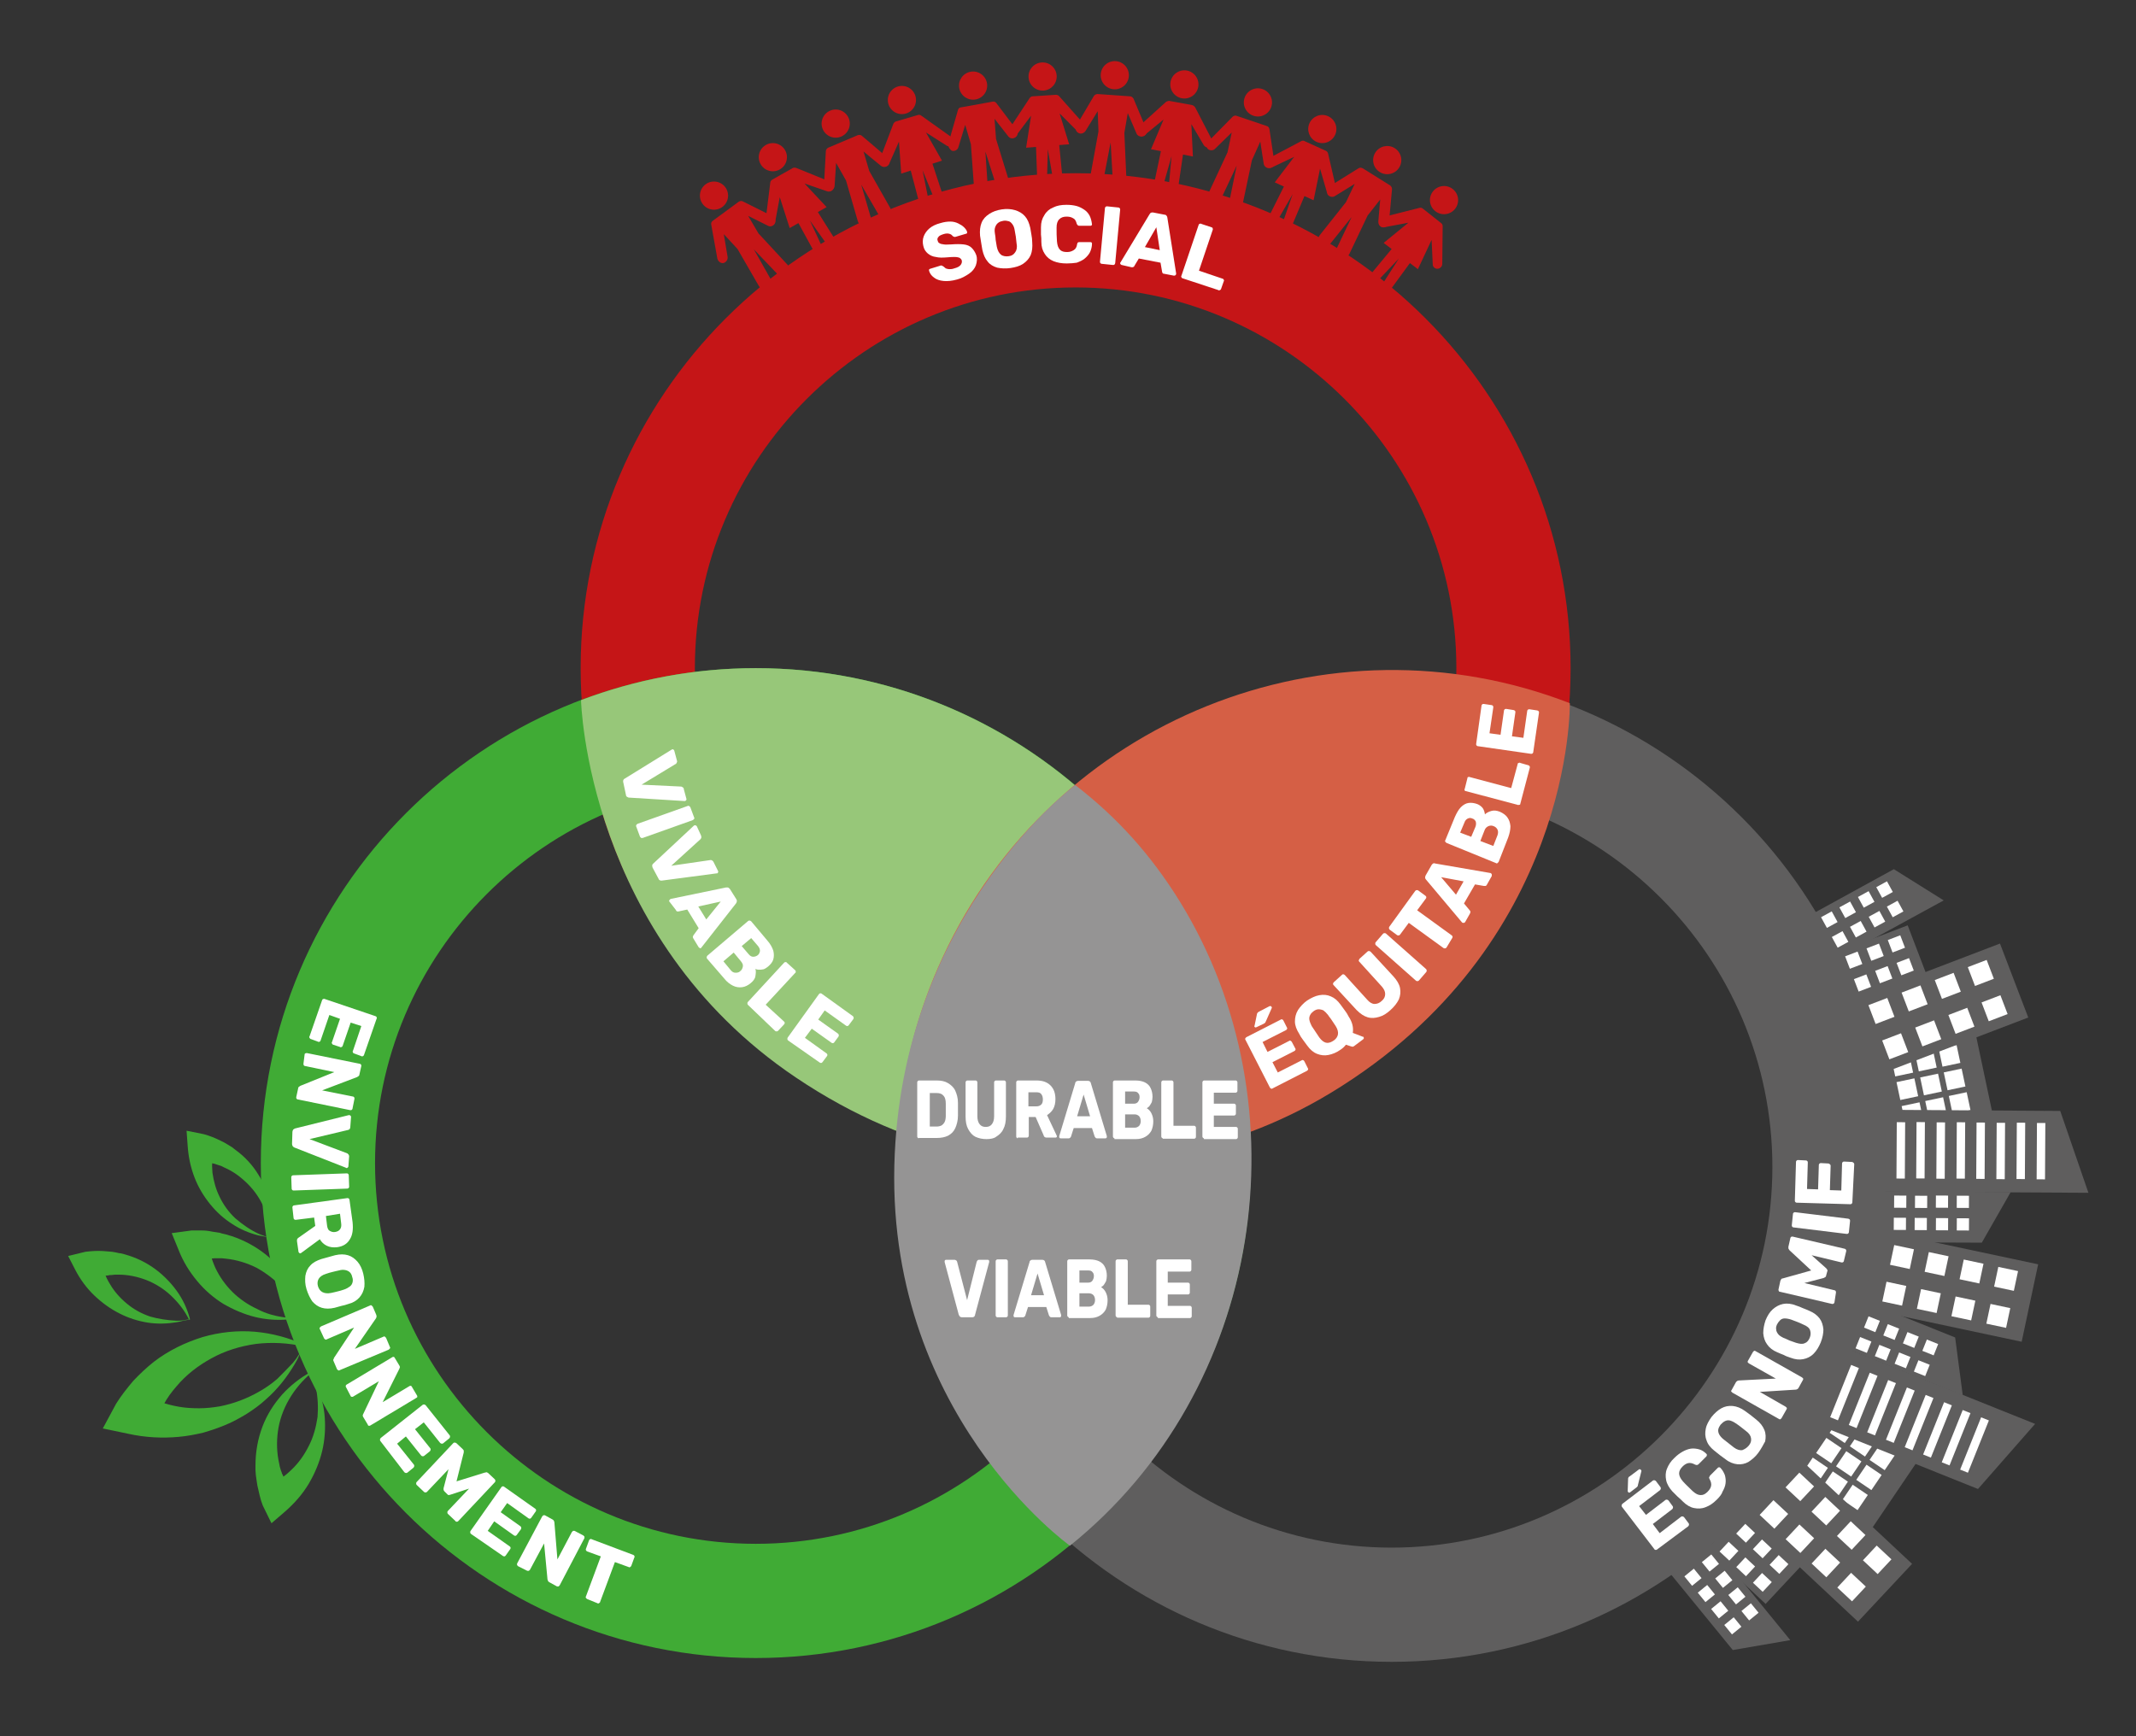 <?xml version="1.0" encoding="UTF-8"?> <!-- Generator: Adobe Illustrator 21.0.2, SVG Export Plug-In . SVG Version: 6.00 Build 0) --> <svg xmlns="http://www.w3.org/2000/svg" xmlns:xlink="http://www.w3.org/1999/xlink" version="1.1" id="Calque_1" x="0px" y="0px" viewBox="0 0 561 456" style="enable-background:new 0 0 561 456;" xml:space="preserve"><rect x="0" y="0" width="561" height="456" fill="#333333" stroke="none"/> <style type="text/css"> .st0{fill:#40AB35;} .st1{fill:#C51517;} .st2{fill:#FFFFFF;} .st3{fill:#5F5E5E;} .st4{fill:#97C779;} .st5{fill:#D55F45;} .st6{fill:#959494;} </style> <g> <path class="st0" d="M46.4,346.9c0.6,0,1.1,0,1.7-0.1c0.6-0.1,1.1-0.2,1.7-0.3l0,0l-0.1,0.2c-1.2-2.5-2.9-4.6-4.8-6.4 c-1.9-1.8-4.2-3.2-6.5-4.1c-2.4-0.9-4.8-1.4-7.3-1.4c-0.3,0-0.6,0-0.9,0l-0.9,0.1c-0.3,0-0.6,0-0.9,0.1l-0.9,0.1 c-1.2,0.2-2.3,0.5-3.4,0.9l0,0l2.5-4.7c0.4,2.1,1.1,4.1,2.3,6c1.1,1.9,2.6,3.6,4.4,5.1c1.8,1.5,3.8,2.6,6.1,3.4 C41.5,346.4,43.9,346.8,46.4,346.9z M46.4,347.3c-2.5,0.4-5,0.5-7.6,0.1c-2.5-0.4-5.1-1.2-7.4-2.4c-2.4-1.2-4.6-2.8-6.6-4.7 c-2-1.9-3.7-4.2-5-6.7l-1.9-3.7l4.5-1.1l0,0c1.6-0.2,3.2-0.3,4.7-0.2l1.2,0.1c0.4,0,0.8,0.1,1.2,0.1l1.1,0.2 c0.4,0.1,0.8,0.2,1.1,0.2c3,0.7,5.8,1.9,8.3,3.6c2.5,1.7,4.6,3.8,6.3,6.1c1.7,2.3,2.9,4.9,3.6,7.6l0,0.1l-0.1,0l0,0 c-0.6,0.1-1.1,0.2-1.7,0.3C47.5,347.1,47,347.2,46.4,347.3z"></path> <path class="st0" d="M68,324.1c0.5,0.2,1,0.4,1.6,0.6c0.5,0.2,1.1,0.3,1.7,0.4l0,0l-0.1,0.1c-0.1-2.7-0.7-5.4-1.8-7.8 c-1-2.4-2.5-4.6-4.3-6.4c-1.8-1.8-3.8-3.3-6.1-4.3c-0.3-0.1-0.5-0.3-0.8-0.4l-0.9-0.3c-0.3-0.1-0.6-0.2-0.9-0.3l-0.9-0.2 c-1.1-0.3-2.3-0.5-3.5-0.6l0,0l4.2-3.3c-0.5,2-0.6,4.2-0.4,6.4c0.3,2.2,0.9,4.4,1.9,6.4c1,2.1,2.4,4,4.1,5.6 C63.8,321.7,65.8,323.1,68,324.1z M67.9,324.5c-2.4-0.6-4.8-1.6-6.9-3c-2.2-1.4-4.1-3.1-5.8-5.2c-1.7-2.1-3.1-4.4-4.1-7 c-1-2.6-1.6-5.3-1.8-8.2L49,297l4.5,0.9l0,0c1.5,0.4,3,1,4.4,1.7l1,0.5c0.3,0.2,0.7,0.4,1,0.6l1,0.6c0.3,0.2,0.6,0.5,0.9,0.7 c2.5,1.8,4.6,4.1,6.1,6.6c1.6,2.5,2.7,5.3,3.2,8.1c0.6,2.8,0.6,5.7,0.2,8.4l0,0.1l-0.1,0l0,0c-0.6-0.2-1.1-0.3-1.7-0.4 C69,324.7,68.5,324.6,67.9,324.5z"></path> <path class="st0" d="M76.9,358c0.6-0.7,1.1-1.4,1.6-2.2c0.2-0.4,0.5-0.8,0.7-1.2c0.2-0.4,0.4-0.8,0.6-1.2l0,0l0.1,0.3 c-4.2-1-8.6-1.2-12.7-0.7c-4.2,0.6-8.1,1.8-11.7,3.8c-3.5,1.9-6.7,4.4-9.2,7.4c-1.3,1.5-2.4,3-3.3,4.7c-1,1.6-1.7,3.3-2.4,5.1l0,0 l-3.2-7.9c2.9,1.7,6.2,2.8,9.6,3.4c1.7,0.3,3.5,0.4,5.3,0.4c1.8,0,3.6-0.2,5.4-0.5c3.6-0.7,7.1-2,10.4-3.9c1.6-0.9,3.2-2,4.7-3.3 C74.2,360.8,75.6,359.4,76.9,358z M77.4,358.3c-2,3.4-4.5,6.6-7.6,9.3c-1.5,1.4-3.2,2.6-4.9,3.7c-1.8,1.1-3.6,2.1-5.5,2.9 c-1.9,0.8-3.9,1.5-6,2.1c-2.1,0.5-4.2,0.9-6.4,1.1c-4.3,0.4-8.8,0.2-13.3-0.8l-6.7-1.4l3.5-6.5l0,0c1.3-2.1,2.9-4.1,4.5-6 c1.7-1.8,3.5-3.5,5.4-5c3.9-3,8.3-5.1,12.8-6.5c4.5-1.3,9.2-1.8,13.8-1.4c4.5,0.4,8.9,1.6,12.9,3.4l0.2,0.1l-0.1,0.2l0,0 c-0.2,0.4-0.5,0.8-0.7,1.2l-0.7,1.2C78.3,356.8,77.8,357.6,77.4,358.3z"></path> <path class="st0" d="M75.4,346.1c0.6,0.1,1.3,0.1,1.9,0.1c0.6,0,1.3-0.1,1.9-0.2l0,0l-0.1,0.2c-1.1-2.9-2.8-5.5-4.8-7.8 c-2-2.2-4.4-4-6.9-5.4c-2.6-1.3-5.3-2.1-8.1-2.4c-0.3,0-0.7-0.1-1-0.1l-1,0l-0.5,0c-0.2,0-0.3,0-0.5,0l-1,0.1c-0.7,0-1.3,0.1-2,0.2 c-0.7,0.1-1.3,0.3-2,0.4l0,0l3.4-5.1c0.2,2.4,0.9,4.8,1.9,7c1.1,2.3,2.6,4.4,4.4,6.2c1.8,1.8,4.1,3.4,6.5,4.5 C69.9,345.1,72.6,345.8,75.4,346.1z M75.4,346.6c-2.8,0.2-5.7,0-8.5-0.7c-2.8-0.7-5.6-1.9-8.2-3.4c-2.6-1.6-4.9-3.6-6.9-6 c-2-2.4-3.7-5.1-4.9-8.2l-1.8-4.4l5.2-0.7l0,0c0.9,0,1.8,0,2.7,0c0.9,0,1.8,0.1,2.7,0.3l1.3,0.2c0.2,0,0.4,0.1,0.7,0.1l0.6,0.2 l1.3,0.3c0.4,0.1,0.8,0.3,1.3,0.4c3.3,1.1,6.4,2.8,9,4.9c2.6,2.1,4.8,4.7,6.4,7.5c1.6,2.8,2.7,5.9,3.2,9l0,0.2l-0.1,0l0,0 c-0.7,0-1.3,0.1-1.9,0.2C76.7,346.5,76,346.5,75.4,346.6z"></path> <path class="st0" d="M82.9,364.2c-0.1-0.6-0.3-1.3-0.5-1.9c-0.2-0.6-0.5-1.2-0.8-1.8l0,0l0.2,0.1c-2.4,2-4.4,4.4-5.9,7 c-1.5,2.6-2.5,5.4-2.9,8.3c-0.4,2.9-0.3,5.7,0.3,8.4c0.1,0.3,0.1,0.7,0.2,1l0.3,1l0.2,0.5c0,0.2,0.1,0.3,0.2,0.5l0.4,0.9 c0.2,0.6,0.5,1.2,0.8,1.8c0.3,0.6,0.7,1.2,1,1.7l0,0l-5.9-1.6c2.2-0.9,4.3-2.3,6.1-4.1c1.8-1.7,3.3-3.8,4.5-6.2 c1.2-2.3,1.9-4.9,2.3-7.6C83.6,369.7,83.5,366.9,82.9,364.2z M83.3,364.1c1.1,2.6,1.8,5.4,2,8.3c0.2,2.9,0,5.9-0.7,8.8 c-0.7,2.9-1.9,5.8-3.5,8.5c-1.6,2.7-3.7,5.1-6.2,7.3l-3.6,3.1l-2.3-4.7l0,0c-0.3-0.8-0.6-1.7-0.8-2.6c-0.2-0.9-0.4-1.7-0.6-2.6 l-0.2-1.3c0-0.2-0.1-0.4-0.1-0.7l-0.1-0.7l-0.1-1.3c0-0.4,0-0.9,0-1.3c0-3.5,0.6-6.9,1.8-10.1c1.2-3.2,3-6,5.2-8.5 c2.2-2.4,4.7-4.4,7.5-5.9l0.1-0.1l0,0.1l0,0c0.2,0.6,0.5,1.2,0.8,1.8C82.8,362.9,83.1,363.5,83.3,364.1z"></path> </g> <g> <g> <g> <path class="st1" d="M282.5,305.5c-71.7,0-130-58.3-130-130c0-71.7,58.3-130,130-130s130,58.3,130,130 C412.5,247.2,354.2,305.5,282.5,305.5z M282.5,75.5c-55.1,0-100,44.9-100,100c0,55.1,44.9,100,100,100s100-44.9,100-100 C382.5,120.4,337.6,75.5,282.5,75.5z"></path> </g> <g> <path class="st2" d="M251.4,73.4c-1.4,0.4-2.6,0.5-3.6,0.4c-1-0.1-1.9-0.4-2.5-0.9c-0.7-0.5-1.1-1.1-1.3-1.8c0-0.1,0-0.2,0-0.3 c0.1-0.1,0.2-0.2,0.3-0.2l2.6-0.8c0.2-0.1,0.4-0.1,0.5,0c0.1,0,0.2,0.1,0.4,0.2c0.2,0.2,0.4,0.3,0.6,0.5c0.3,0.1,0.6,0.2,0.9,0.2 c0.4,0,0.8,0,1.3-0.2c0.8-0.2,1.4-0.5,1.7-0.9s0.4-0.8,0.3-1.2c-0.1-0.3-0.3-0.5-0.6-0.7c-0.3-0.1-0.7-0.2-1.2-0.2 c-0.5,0-1.2,0-2.1,0.1c-1.1,0.1-2.1,0.1-2.9-0.1c-0.8-0.1-1.5-0.4-2.1-0.9c-0.6-0.5-1-1.1-1.2-2c-0.2-0.8-0.2-1.7,0.1-2.5 c0.3-0.8,0.8-1.5,1.5-2.1s1.7-1.1,2.9-1.4c1-0.3,1.8-0.4,2.6-0.4c0.8,0,1.5,0.2,2.1,0.5s1.1,0.6,1.5,1c0.4,0.4,0.7,0.8,0.8,1.2 c0,0.1,0,0.2,0,0.3c-0.1,0.1-0.1,0.2-0.3,0.2l-2.7,0.8c-0.2,0-0.3,0.1-0.4,0c-0.1,0-0.2-0.1-0.4-0.2c-0.2-0.3-0.5-0.5-0.9-0.6 c-0.4-0.1-0.9-0.1-1.5,0.1c-0.6,0.2-1.1,0.4-1.3,0.7c-0.3,0.3-0.4,0.7-0.2,1.1c0.1,0.3,0.2,0.5,0.5,0.6c0.2,0.2,0.6,0.2,1.1,0.3 s1.1,0,1.9,0c1.3-0.1,2.4-0.1,3.3,0c0.9,0.1,1.6,0.4,2.1,0.9c0.5,0.5,0.9,1.1,1.2,1.9c0.3,0.9,0.2,1.8-0.1,2.7 c-0.3,0.8-0.9,1.6-1.8,2.2S252.6,73.1,251.4,73.4z"></path> <path class="st2" d="M265.4,70.4c-1.3,0.2-2.5,0.1-3.5-0.1c-1-0.3-1.9-0.8-2.5-1.6c-0.7-0.8-1.1-1.8-1.4-3.1 c-0.1-0.6-0.2-1.2-0.3-1.8c-0.1-0.6-0.2-1.2-0.3-1.9c-0.1-1.3,0-2.4,0.4-3.4c0.4-1,1.1-1.7,2-2.3c0.9-0.6,2-1,3.3-1.2 c1.3-0.2,2.5-0.1,3.5,0.2s1.9,0.8,2.6,1.6c0.7,0.8,1.1,1.8,1.4,3.1c0.1,0.6,0.2,1.2,0.3,1.8c0.1,0.6,0.2,1.2,0.2,1.9 c0.1,1.3,0,2.4-0.4,3.4c-0.4,0.9-1.1,1.7-2,2.3S266.7,70.2,265.4,70.4z M264.9,67.3c0.8-0.1,1.3-0.4,1.7-1 c0.4-0.5,0.6-1.3,0.4-2.3c-0.1-0.6-0.1-1.2-0.2-1.8c-0.1-0.6-0.2-1.1-0.3-1.7c-0.1-0.7-0.3-1.2-0.6-1.6c-0.3-0.4-0.6-0.7-1-0.8 s-0.9-0.2-1.4-0.1c-0.5,0.1-0.9,0.2-1.3,0.5c-0.4,0.3-0.6,0.6-0.8,1.1c-0.2,0.5-0.2,1-0.1,1.7c0.1,0.6,0.2,1.2,0.2,1.7 c0.1,0.6,0.2,1.1,0.3,1.8c0.2,1,0.6,1.7,1.1,2.1S264.2,67.4,264.9,67.3z"></path> <path class="st2" d="M280.2,69.2c-1.4,0-2.5-0.2-3.5-0.6c-1-0.4-1.8-1.1-2.3-1.9c-0.6-0.9-0.9-1.9-0.9-3.2c0-0.6,0-1.2-0.1-1.9 c0-0.7,0-1.3,0-1.9c0-1.3,0.3-2.3,0.9-3.2c0.5-0.9,1.3-1.6,2.3-2c1-0.5,2.1-0.7,3.5-0.7c1,0,1.8,0.1,2.6,0.3s1.5,0.6,2.1,1 c0.6,0.4,1.1,1,1.4,1.6s0.5,1.4,0.6,2.2c0,0.1,0,0.2-0.1,0.3c-0.1,0.1-0.2,0.1-0.3,0.1l-2.9,0c-0.2,0-0.3,0-0.4-0.1 c-0.1-0.1-0.2-0.2-0.3-0.4c-0.2-0.8-0.5-1.3-1-1.5c-0.5-0.3-1-0.4-1.7-0.4c-0.8,0-1.4,0.2-1.9,0.7s-0.7,1.2-0.7,2.2 c0,1.2,0,2.4,0.1,3.6c0.1,1,0.3,1.7,0.8,2.2s1.1,0.6,1.9,0.6c0.7,0,1.2-0.2,1.7-0.5c0.5-0.3,0.8-0.8,0.9-1.6 c0.1-0.2,0.1-0.4,0.2-0.4c0.1-0.1,0.3-0.1,0.4-0.1l2.9,0c0.1,0,0.2,0,0.3,0.1s0.1,0.2,0.1,0.3c0,0.8-0.2,1.5-0.5,2.2 c-0.3,0.6-0.8,1.2-1.4,1.7c-0.6,0.5-1.3,0.8-2.1,1.1C282.1,69.1,281.2,69.2,280.2,69.2z"></path> <path class="st2" d="M289.4,69.3c-0.2,0-0.3-0.1-0.4-0.2c-0.1-0.1-0.1-0.2-0.1-0.4l1.3-14c0-0.2,0.1-0.3,0.2-0.4 c0.1-0.1,0.2-0.1,0.4-0.1l2.9,0.3c0.2,0,0.3,0.1,0.4,0.2c0.1,0.1,0.1,0.2,0.1,0.4l-1.3,14c0,0.1-0.1,0.3-0.2,0.4 s-0.3,0.1-0.4,0.1L289.4,69.3z"></path> <path class="st2" d="M294.6,69.6c-0.1,0-0.2-0.1-0.3-0.2c-0.1-0.1-0.1-0.2-0.1-0.3c0-0.1,0-0.1,0.1-0.2l7.6-12.6 c0.1-0.1,0.2-0.3,0.3-0.4c0.2-0.1,0.4-0.1,0.6-0.1l3.1,0.6c0.2,0,0.4,0.1,0.5,0.3c0.1,0.1,0.2,0.3,0.2,0.5l2.3,14.6 c0,0.1,0,0.1,0,0.2c0,0.1-0.1,0.2-0.2,0.3c-0.1,0.1-0.2,0.1-0.4,0.1l-2.6-0.5c-0.2,0-0.4-0.1-0.4-0.3c-0.1-0.1-0.1-0.2-0.1-0.3 l-0.4-2.3l-5.7-1.1l-1.2,2c0,0.1-0.1,0.2-0.2,0.2c-0.1,0.1-0.3,0.1-0.5,0.1L294.6,69.6z M300.7,64.9l3.9,0.8l-0.9-6L300.7,64.9z"></path> <path class="st2" d="M310.6,73.1c-0.2-0.1-0.3-0.1-0.3-0.3c-0.1-0.1-0.1-0.3,0-0.4l4.5-13.3c0.1-0.2,0.1-0.3,0.3-0.3 c0.1-0.1,0.3-0.1,0.4,0l2.7,0.9c0.2,0.1,0.3,0.1,0.3,0.3s0.1,0.3,0,0.4l-3.6,10.7l6.2,2.1c0.2,0.1,0.3,0.1,0.3,0.3 c0.1,0.1,0.1,0.3,0,0.4l-0.7,2c0,0.1-0.1,0.2-0.3,0.3s-0.3,0.1-0.4,0L310.6,73.1z"></path> </g> </g> <g> <g> <g> <path class="st1" d="M249.1,37.6l2.5-8.7c0.1-0.4,0.4-0.7,0.8-0.7l8.3-1.5c0.4-0.1,0.8,0.1,1,0.4l5.3,7c0.4,0.5,0.4,1.3-0.1,1.8 v0c-0.6,0.6-1.6,0.6-2.1-0.1l-3.6-4.6l0.4,5.3l3.3,10.7c0.3,1-0.3,2.1-1.4,2.3l0,0c-0.9,0.2-1.8-0.4-2-1.2l-2.7-8.5l0.6,8.9 c0.1,0.9-0.6,1.7-1.5,1.9l0,0c-1.1,0.2-2-0.6-2.1-1.6l-0.8-11.1l-1.5-5.1l-1.8,5.9c-0.2,0.7-1,1.1-1.7,0.9h0 C249.3,39.1,248.9,38.4,249.1,37.6z"></path> <ellipse transform="matrix(0.983 -0.183 0.183 0.983 0.22 47.241)" class="st1" cx="255.6" cy="22.4" rx="3.7" ry="3.7"></ellipse> </g> <g> <ellipse transform="matrix(0.997 -7.402049e-02 7.402049e-02 0.997 -0.734 20.33)" class="st1" cx="273.9" cy="20.1" rx="3.7" ry="3.7"></ellipse> <g> <g> <path class="st1" d="M265,34l5.4-8.2c0.2-0.3,0.5-0.5,0.8-0.5l6.1-0.4c0.3,0,0.7,0.1,0.9,0.4l6.5,7.3c0.5,0.5,0.4,1.3-0.1,1.8 l0,0c-0.5,0.4-1.2,0.4-1.7,0l-4.6-4.6l2.5,8.1l-2.6,0.2l0.8,8.2c0.1,0.7-0.5,1.3-1.2,1.4l0,0c-0.7,0-1.2-0.4-1.3-1l-1.3-7.5 l-0.2,7.7c0,0.6-0.5,1.2-1.2,1.2l0,0c-0.7,0.1-1.3-0.5-1.4-1.2l-0.3-8.3l-2.6,0.2l1.3-8.4l-3.9,5.2c-0.4,0.5-1.1,0.6-1.6,0.2 l0,0C264.8,35.4,264.6,34.6,265,34z"></path> </g> </g> </g> </g> <g> <g> <path class="st1" d="M282.7,33l4.6-7.8c0.2-0.3,0.6-0.5,1-0.5l8.5,0.6c0.4,0,0.7,0.3,0.9,0.6l3.4,8.1c0.3,0.6,0,1.4-0.6,1.7h0 c-0.7,0.4-1.7,0.1-2-0.6l-2.3-5.4l-0.9,5.2l0.5,11.2c0,1.1-0.8,1.9-1.9,1.9l0,0c-0.9-0.1-1.6-0.8-1.7-1.7l-0.5-8.9l-1.7,8.8 c-0.2,0.9-1,1.5-1.9,1.4v0c-1.1-0.1-1.8-1.1-1.6-2.1l2-11l-0.2-5.3l-3.2,5.2c-0.4,0.6-1.2,0.9-1.9,0.5v0 C282.5,34.5,282.3,33.6,282.7,33z"></path> <ellipse transform="matrix(6.772927e-02 -0.998 0.998 6.772927e-02 253.095 310.622)" class="st1" cx="292.8" cy="19.9" rx="3.7" ry="3.7"></ellipse> </g> <g> <ellipse transform="matrix(0.177 -0.984 0.984 0.177 234.157 324.365)" class="st1" cx="311.1" cy="22.2" rx="3.7" ry="3.7"></ellipse> <g> <g> <path class="st1" d="M298.9,33.4l7.3-6.6c0.3-0.2,0.6-0.3,0.9-0.3l6,1.1c0.3,0.1,0.6,0.3,0.8,0.6l4.5,8.7 c0.3,0.6,0.1,1.4-0.6,1.7v0c-0.6,0.3-1.2,0.1-1.6-0.4l-3.3-5.6l0.4,8.5l-2.6-0.5l-1.2,8.2c-0.1,0.7-0.8,1.2-1.5,1.1l0,0 c-0.6-0.1-1.1-0.7-1-1.3l0.7-7.6l-2.1,7.4c-0.2,0.6-0.8,1-1.4,0.9l0,0c-0.7-0.1-1.2-0.8-1-1.5l1.7-8.1l-2.6-0.5l3.3-7.8 l-5,4.1c-0.5,0.3-1.2,0.3-1.6-0.2l0,0C298.4,34.7,298.4,33.9,298.9,33.4z"></path> </g> </g> </g> </g> <g> <g> <path class="st1" d="M317.3,37.2l6.4-6.5c0.3-0.3,0.7-0.4,1-0.3l8,2.7c0.4,0.1,0.6,0.4,0.7,0.8l1.3,8.7c0.1,0.7-0.3,1.3-1,1.5 l0,0c-0.8,0.3-1.7-0.3-1.8-1.1l-0.9-5.8l-2.2,4.9l-2.3,10.9c-0.2,1-1.3,1.7-2.3,1.3l0,0c-0.9-0.3-1.4-1.2-1.2-2l1.8-8.8 l-3.8,8.1c-0.4,0.8-1.3,1.2-2.2,0.9h0c-1-0.3-1.5-1.5-1.1-2.4l4.7-10.1l1.1-5.2l-4.4,4.3c-0.5,0.5-1.4,0.5-1.9,0l0,0 C316.8,38.7,316.8,37.8,317.3,37.2z"></path> <ellipse transform="matrix(0.311 -0.951 0.951 0.311 201.98 332.615)" class="st1" cx="330.3" cy="27" rx="3.7" ry="3.7"></ellipse> </g> <g> <ellipse transform="matrix(0.413 -0.91 0.91 0.413 173.105 336.198)" class="st1" cx="347.5" cy="33.7" rx="3.7" ry="3.7"></ellipse> <g> <g> <path class="st1" d="M333,41.7l8.7-4.6c0.3-0.2,0.7-0.2,1,0l5.5,2.5c0.3,0.1,0.5,0.4,0.6,0.7l2.2,9.5c0.2,0.7-0.3,1.4-1,1.5 l0,0c-0.6,0.1-1.2-0.2-1.5-0.8l-1.8-6.2l-1.7,8.3l-2.4-1.1l-3.2,7.6c-0.3,0.7-1,1-1.7,0.7l0,0c-0.6-0.3-0.9-0.9-0.7-1.6 l2.5-7.2l-3.8,6.6c-0.3,0.6-1,0.8-1.6,0.5l0,0c-0.6-0.3-0.9-1.1-0.6-1.7l3.7-7.4l-2.4-1.1l5.1-6.7L334,44 c-0.6,0.2-1.2-0.1-1.5-0.6l0,0C332.1,42.8,332.4,42,333,41.7z"></path> </g> </g> </g> </g> <g> <g> <path class="st1" d="M349.1,49l7.7-4.8c0.3-0.2,0.7-0.2,1.1,0l7.2,4.5c0.3,0.2,0.5,0.6,0.5,1l-0.8,8.7c-0.1,0.7-0.6,1.2-1.3,1.3 h0c-0.8,0.1-1.5-0.7-1.5-1.5l0.5-5.8l-3.3,4.2l-4.8,10.1c-0.5,1-1.7,1.3-2.6,0.8l0,0c-0.8-0.5-1.1-1.5-0.7-2.3L355,57l-5.6,7 c-0.6,0.7-1.6,0.9-2.3,0.4h0c-0.9-0.6-1.1-1.8-0.5-2.6l6.9-8.7l2.3-4.8l-5.2,3.2c-0.6,0.4-1.5,0.2-1.9-0.4v0 C348.3,50.3,348.5,49.4,349.1,49z"></path> <ellipse transform="matrix(0.526 -0.851 0.851 0.526 136.859 329.79)" class="st1" cx="364.2" cy="42.2" rx="3.7" ry="3.7"></ellipse> </g> <g> <ellipse transform="matrix(0.616 -0.788 0.788 0.616 104.082 318.987)" class="st1" cx="379.3" cy="52.7" rx="3.7" ry="3.7"></ellipse> <g> <g> <path class="st1" d="M363.3,57l9.5-2.4c0.3-0.1,0.7,0,0.9,0.2l4.8,3.8c0.3,0.2,0.4,0.5,0.4,0.9l-0.1,9.8 c0,0.7-0.6,1.3-1.3,1.3l0,0c-0.6,0-1.2-0.5-1.2-1.1l-0.3-6.5l-3.6,7.7l-2.1-1.6l-4.9,6.7c-0.4,0.6-1.2,0.7-1.8,0.2l0,0 c-0.5-0.4-0.6-1.1-0.3-1.7l4.1-6.4l-5.3,5.6c-0.4,0.5-1.2,0.5-1.7,0.1v0c-0.6-0.4-0.6-1.3-0.2-1.8l5.3-6.4l-2.1-1.6l6.5-5.3 l-6.4,1.2c-0.6,0.1-1.2-0.3-1.4-0.9l0,0C362.2,57.9,362.6,57.2,363.3,57z"></path> </g> </g> </g> </g> <g> <g> <g> <path class="st1" d="M188.4,67.9l-1.6-8.9c-0.1-0.4,0.1-0.8,0.4-1l6.8-5c0.3-0.2,0.7-0.3,1.1-0.1l7.8,3.9 c0.6,0.3,0.9,1,0.7,1.7v0c-0.3,0.8-1.2,1.2-1.9,0.8l-5.2-2.6l2.7,4.6l7.6,8.2c0.7,0.8,0.6,2-0.2,2.7l0,0 c-0.7,0.5-1.7,0.4-2.4-0.2l-6.2-6.5l4.4,7.8c0.4,0.8,0.2,1.8-0.5,2.3v0c-0.9,0.6-2.1,0.4-2.6-0.5l-5.6-9.7l-3.6-3.9l1,6 c0.1,0.7-0.4,1.4-1.1,1.6l0,0C189.3,69.2,188.6,68.7,188.4,67.9z"></path> <ellipse transform="matrix(0.802 -0.597 0.597 0.802 6.383 122.157)" class="st1" cx="187.6" cy="51.4" rx="3.7" ry="3.7"></ellipse> </g> <g> <ellipse transform="matrix(0.863 -0.505 0.505 0.863 6.939 108.161)" class="st1" cx="203" cy="41.3" rx="3.7" ry="3.7"></ellipse> <g> <g> <path class="st1" d="M201.1,57.7l1.2-9.7c0-0.3,0.2-0.6,0.5-0.8l5.3-3c0.3-0.2,0.6-0.2,1-0.1l9.1,3.7c0.7,0.3,1,1,0.7,1.7v0 c-0.2,0.6-0.9,0.9-1.5,0.8l-6.1-2.1l5.8,6.2l-2.3,1.3l4.4,7c0.4,0.6,0.2,1.4-0.4,1.8l0,0c-0.6,0.3-1.3,0.2-1.7-0.4l-4.4-6.2 l3.2,6.9c0.3,0.6,0.1,1.3-0.5,1.6v0c-0.6,0.4-1.4,0.1-1.7-0.5l-4-7.3l-2.3,1.3l-2.6-8.1l-1.2,6.4c-0.2,0.6-0.8,1-1.4,0.9l0,0 C201.5,59.1,201,58.4,201.1,57.7z"></path> </g> </g> </g> </g> <g> <g> <path class="st1" d="M216.4,48.8l0.5-9.1c0-0.4,0.3-0.7,0.6-0.9l7.8-3.3c0.4-0.1,0.8-0.1,1.1,0.2l6.7,5.7 c0.5,0.4,0.6,1.2,0.3,1.8l0,0c-0.4,0.7-1.4,0.9-2.1,0.3l-4.5-3.7l1.5,5.1l5.5,9.7c0.5,0.9,0.1,2.1-0.9,2.5l0,0 c-0.8,0.4-1.8,0-2.2-0.8l-4.5-7.8l2.5,8.6c0.3,0.9-0.2,1.8-1,2.1l0,0c-1,0.4-2.1-0.1-2.4-1.1l-3.1-10.7l-2.6-4.6l-0.4,6.1 c-0.1,0.7-0.7,1.3-1.4,1.3l0,0C217,50.2,216.4,49.6,216.4,48.8z"></path> <ellipse transform="matrix(0.92 -0.392 0.392 0.92 4.768 88.516)" class="st1" cx="219.5" cy="32.6" rx="3.7" ry="3.7"></ellipse> </g> <g> <ellipse transform="matrix(0.958 -0.288 0.288 0.958 2.45 69.273)" class="st1" cx="236.8" cy="26.3" rx="3.7" ry="3.7"></ellipse> <g> <g> <path class="st1" d="M231.1,41.8l3.5-9.2c0.1-0.3,0.4-0.6,0.7-0.7l5.8-1.7c0.3-0.1,0.7,0,0.9,0.2l8,5.7 c0.6,0.4,0.7,1.2,0.3,1.8l0,0c-0.4,0.5-1,0.7-1.6,0.4l-5.5-3.5l4.2,7.4l-2.5,0.8l2.6,7.9c0.2,0.7-0.2,1.4-0.8,1.6l0,0 c-0.6,0.2-1.3-0.1-1.5-0.7l-2.9-7.1l1.5,7.5c0.1,0.6-0.3,1.3-0.9,1.5l0,0c-0.7,0.2-1.4-0.2-1.6-0.9l-2.1-8l-2.5,0.8l-0.6-8.4 l-2.6,5.9c-0.3,0.5-1,0.8-1.6,0.6l0,0C231.2,43.2,230.9,42.5,231.1,41.8z"></path> </g> </g> </g> </g> </g> </g> </g> <g> <g> <g> <path class="st3" d="M365.5,436.5c-71.7,0-130-58.3-130-130c0-71.7,58.3-130,130-130s130,58.3,130,130 C495.5,378.2,437.2,436.5,365.5,436.5z M365.5,206.5c-55.1,0-100,44.9-100,100c0,55.1,44.9,100,100,100s100-44.9,100-100 C465.5,251.4,420.6,206.5,365.5,206.5z"></path> </g> <g> <path class="st2" d="M435.2,407c-0.1,0.1-0.3,0.1-0.4,0.1c-0.1,0-0.3-0.1-0.3-0.2l-8.5-11.1c-0.1-0.1-0.1-0.3-0.1-0.4 c0-0.1,0.1-0.3,0.2-0.4l8-6.1c0.1-0.1,0.3-0.1,0.4-0.1c0.1,0,0.3,0.1,0.4,0.2l1.2,1.6c0.1,0.1,0.1,0.3,0.1,0.4 c0,0.1-0.1,0.3-0.2,0.4l-5.5,4.2l1.8,2.3l5.1-3.9c0.1-0.1,0.3-0.1,0.4-0.1s0.3,0.1,0.4,0.2l1.1,1.5c0.1,0.1,0.1,0.2,0.1,0.4 c0,0.1-0.1,0.3-0.2,0.4l-5.1,3.9l1.8,2.4l5.6-4.3c0.1-0.1,0.3-0.1,0.4-0.1c0.1,0,0.3,0.1,0.4,0.2l1.2,1.6 c0.1,0.1,0.1,0.2,0.1,0.4c0,0.1-0.1,0.3-0.2,0.4L435.2,407z M428.1,392c-0.2,0.1-0.3,0.1-0.5-0.1c-0.1-0.1-0.1-0.2-0.1-0.3l0.1-3 c0-0.2,0-0.4,0.1-0.5c0-0.1,0.1-0.2,0.3-0.3l2.4-1.8c0.2-0.2,0.4-0.1,0.6,0.1c0.1,0.1,0.1,0.2,0.1,0.3l-0.9,3.6 c0,0.2-0.1,0.3-0.1,0.4c-0.1,0.1-0.2,0.2-0.3,0.3L428.1,392z"></path> <path class="st2" d="M450.9,393.9c-1,1-1.9,1.6-3,2c-1,0.4-2,0.4-3,0.2c-1-0.2-2-0.8-2.9-1.7c-0.4-0.4-0.9-0.9-1.4-1.3 c-0.5-0.5-0.9-0.9-1.4-1.4c-0.8-0.9-1.4-1.9-1.6-2.9s-0.2-2,0.2-3c0.4-1,1-2,2-2.9c0.7-0.7,1.4-1.2,2.1-1.6 c0.7-0.4,1.5-0.7,2.2-0.8s1.5,0,2.2,0.2c0.7,0.2,1.3,0.6,1.9,1.2c0.1,0.1,0.1,0.2,0.1,0.3c0,0.1-0.1,0.2-0.1,0.3l-2.1,2.1 c-0.1,0.1-0.3,0.2-0.4,0.2c-0.1,0-0.3,0-0.5-0.1c-0.7-0.4-1.3-0.5-1.8-0.4c-0.5,0.1-1,0.4-1.5,0.9c-0.6,0.6-0.9,1.2-0.9,1.8 s0.3,1.3,1,2.1c0.8,0.9,1.7,1.7,2.6,2.6c0.8,0.7,1.4,1,2.1,1s1.2-0.3,1.8-0.9c0.5-0.5,0.8-1,0.9-1.5c0.1-0.5,0-1.1-0.4-1.8 c-0.1-0.2-0.2-0.4-0.1-0.5s0.1-0.3,0.2-0.4l2.1-2.1c0.1-0.1,0.2-0.1,0.3-0.1c0.1,0,0.2,0,0.3,0.1c0.6,0.6,0.9,1.2,1.2,1.9 c0.2,0.7,0.3,1.4,0.2,2.2s-0.4,1.5-0.8,2.2C452.2,392.5,451.6,393.2,450.9,393.9z"></path> <path class="st2" d="M461.8,381.6c-0.8,1.1-1.7,1.8-2.6,2.4c-0.9,0.5-1.9,0.7-2.9,0.6c-1-0.1-2.1-0.5-3.1-1.3 c-0.5-0.4-1-0.7-1.5-1.1c-0.5-0.4-1-0.8-1.5-1.2c-1-0.8-1.7-1.7-2-2.7c-0.4-1-0.4-2-0.2-3c0.2-1.1,0.8-2.1,1.5-3.1 c0.8-1,1.7-1.8,2.6-2.3c0.9-0.5,1.9-0.7,3-0.6c1,0.1,2.1,0.5,3.2,1.3c0.5,0.4,1,0.7,1.5,1.1c0.5,0.4,1,0.8,1.5,1.2 c1,0.8,1.7,1.7,2.1,2.7c0.4,1,0.4,2,0.2,3C463.1,379.5,462.6,380.5,461.8,381.6z M459.3,379.7c0.5-0.6,0.7-1.2,0.6-1.9 c-0.1-0.7-0.5-1.3-1.3-1.9c-0.5-0.4-1-0.8-1.4-1.1c-0.4-0.3-0.9-0.7-1.4-1c-0.6-0.4-1.1-0.6-1.5-0.7c-0.5-0.1-0.9,0-1.3,0.2 c-0.4,0.2-0.7,0.5-1.1,0.9c-0.3,0.4-0.5,0.8-0.6,1.2c-0.1,0.4,0,0.9,0.2,1.3c0.2,0.4,0.6,0.9,1.1,1.3c0.5,0.4,0.9,0.7,1.4,1.1 c0.4,0.3,0.9,0.7,1.4,1.1c0.8,0.6,1.6,0.8,2.2,0.7C458.3,380.6,458.8,380.3,459.3,379.7z"></path> <path class="st2" d="M467.9,372.5c-0.1,0.1-0.2,0.2-0.3,0.3c-0.1,0-0.3,0-0.4-0.1l-12.2-6.9c-0.1-0.1-0.2-0.2-0.3-0.3 s0-0.3,0.1-0.4l1.1-2c0.1-0.2,0.3-0.3,0.4-0.4c0.1,0,0.3-0.1,0.3-0.1l9.8-0.5l-7.1-4c-0.1-0.1-0.2-0.2-0.3-0.3 c0-0.1,0-0.3,0.1-0.4l1.3-2.3c0.1-0.1,0.2-0.2,0.3-0.3c0.1,0,0.3,0,0.4,0.1l12.2,6.9c0.1,0.1,0.2,0.2,0.3,0.3 c0,0.1,0,0.3-0.1,0.4l-1.1,2c-0.1,0.2-0.2,0.3-0.4,0.4s-0.3,0.1-0.3,0.1l-9.5,0.6l6.8,3.9c0.1,0.1,0.2,0.2,0.3,0.3 c0,0.1,0,0.3-0.1,0.4L467.9,372.5z"></path> <path class="st2" d="M478.2,352.6c-0.5,1.2-1.1,2.2-1.9,3c-0.8,0.8-1.7,1.2-2.7,1.4c-1,0.2-2.1,0.1-3.4-0.4 c-0.6-0.2-1.2-0.4-1.7-0.7c-0.6-0.2-1.2-0.5-1.7-0.7c-1.2-0.5-2.1-1.2-2.7-2.1c-0.6-0.8-0.9-1.8-1-2.9c0-1.1,0.2-2.2,0.6-3.4 c0.5-1.2,1.1-2.2,1.9-2.9s1.7-1.2,2.7-1.4c1-0.2,2.2-0.1,3.4,0.4c0.6,0.2,1.2,0.4,1.8,0.7c0.6,0.2,1.2,0.5,1.7,0.7 c1.2,0.5,2.1,1.2,2.7,2c0.6,0.8,0.9,1.8,1,2.9C478.9,350.2,478.7,351.3,478.2,352.6z M475.3,351.4c0.3-0.7,0.3-1.4,0.1-2 c-0.2-0.6-0.8-1.1-1.8-1.5c-0.6-0.3-1.1-0.5-1.6-0.7c-0.5-0.2-1.1-0.4-1.6-0.6c-0.6-0.2-1.2-0.3-1.7-0.3c-0.5,0-0.9,0.2-1.2,0.5 c-0.3,0.3-0.6,0.7-0.8,1.1c-0.2,0.5-0.3,0.9-0.2,1.3c0,0.4,0.2,0.8,0.5,1.2c0.3,0.4,0.8,0.7,1.4,1c0.6,0.2,1.1,0.5,1.6,0.7 c0.5,0.2,1.1,0.4,1.7,0.6c1,0.3,1.7,0.4,2.3,0.1C474.6,352.6,475,352.1,475.3,351.4z"></path> <path class="st2" d="M481.8,342.1c0,0.1-0.1,0.2-0.2,0.3c-0.1,0.1-0.3,0.1-0.4,0.1l-13.7-3.2c-0.2,0-0.3-0.1-0.3-0.2 c-0.1-0.1-0.1-0.3-0.1-0.4l0.5-2.3c0.1-0.2,0.2-0.4,0.3-0.5c0.1-0.1,0.3-0.1,0.3-0.1l7.5-2.1l-5.7-5.3c-0.1-0.1-0.1-0.2-0.2-0.3 c-0.1-0.1-0.1-0.3-0.1-0.6l0.5-2.2c0-0.2,0.1-0.3,0.2-0.4c0.1-0.1,0.3-0.1,0.4-0.1l13.7,3.2c0.1,0,0.2,0.1,0.3,0.2 c0.1,0.1,0.1,0.3,0.1,0.4l-0.6,2.5c0,0.2-0.1,0.3-0.2,0.4c-0.1,0.1-0.3,0.1-0.4,0.1l-7.9-1.9l3.8,3.4c0.1,0.1,0.2,0.2,0.3,0.4 c0.1,0.1,0.1,0.3,0,0.5l-0.3,1.1c0,0.2-0.1,0.3-0.3,0.4s-0.3,0.2-0.4,0.2l-5,1.3l7.9,1.9c0.1,0,0.3,0.1,0.3,0.2 c0.1,0.1,0.1,0.3,0.1,0.4L481.8,342.1z"></path> <path class="st2" d="M485.6,323.6c0,0.2-0.1,0.3-0.2,0.4c-0.1,0.1-0.2,0.1-0.4,0.1l-13.9-1.7c-0.2,0-0.3-0.1-0.4-0.2 s-0.1-0.2-0.1-0.4l0.3-2.9c0-0.2,0.1-0.3,0.2-0.4c0.1-0.1,0.2-0.1,0.4-0.1l13.9,1.7c0.1,0,0.3,0.1,0.4,0.2s0.1,0.3,0.1,0.4 L485.6,323.6z"></path> <path class="st2" d="M486.5,315.8c0,0.2-0.1,0.3-0.2,0.4c-0.1,0.1-0.2,0.1-0.4,0.1l-14-0.4c-0.2,0-0.3-0.1-0.4-0.2 c-0.1-0.1-0.1-0.2-0.1-0.4l0.3-10.1c0-0.2,0.1-0.3,0.2-0.4c0.1-0.1,0.2-0.1,0.4-0.1l2,0.1c0.2,0,0.3,0.1,0.4,0.2 c0.1,0.1,0.1,0.2,0.1,0.4l-0.2,6.9l2.9,0.1l0.2-6.4c0-0.2,0.1-0.3,0.2-0.4c0.1-0.1,0.2-0.1,0.4-0.1l1.9,0.1 c0.1,0,0.3,0.1,0.4,0.2c0.1,0.1,0.2,0.2,0.2,0.4l-0.2,6.4l3,0.1l0.2-7.1c0-0.2,0.1-0.3,0.2-0.4c0.1-0.1,0.2-0.1,0.4-0.1l2,0.1 c0.1,0,0.3,0.1,0.4,0.2c0.1,0.1,0.2,0.2,0.2,0.4L486.5,315.8z"></path> </g> </g> <g> <g> <rect x="483.1" y="246.1" transform="matrix(0.934 -0.357 0.357 0.934 -57.746 193.193)" class="st3" width="21.1" height="13.5"></rect> <g> <rect x="498.7" y="251.9" transform="matrix(0.934 -0.357 0.357 0.934 -57.597 195.668)" class="st2" width="3.5" height="3.5"></rect> <rect x="493.1" y="254" transform="matrix(0.934 -0.357 0.357 0.934 -58.739 193.8)" class="st2" width="3.5" height="3.5"></rect> <rect x="487.5" y="256.2" transform="matrix(0.934 -0.357 0.357 0.934 -59.88 191.931)" class="st2" width="3.5" height="3.5"></rect> </g> <g> <rect x="496.4" y="245.9" transform="matrix(0.934 -0.357 0.357 0.934 -55.612 194.456)" class="st2" width="3.5" height="3.5"></rect> <rect x="490.8" y="248.1" transform="matrix(0.934 -0.357 0.357 0.934 -56.754 192.587)" class="st2" width="3.5" height="3.5"></rect> <rect x="485.2" y="250.2" transform="matrix(0.934 -0.357 0.357 0.934 -57.895 190.719)" class="st2" width="3.5" height="3.5"></rect> </g> </g> <g> <g> <rect x="492.6" y="273.8" transform="matrix(0.978 -0.207 0.207 0.978 -48.025 111.24)" class="st3" width="29" height="22.2"></rect> <rect x="509.7" y="275.1" transform="matrix(0.207 0.978 -0.978 0.207 677.415 -280.945)" class="st2" width="4.8" height="4.8"></rect> <rect x="511" y="281.3" transform="matrix(0.207 0.978 -0.978 0.207 684.538 -277.305)" class="st2" width="4.8" height="4.8"></rect> <rect x="512.3" y="287.5" transform="matrix(0.207 0.978 -0.978 0.207 691.661 -273.666)" class="st2" width="4.8" height="4.8"></rect> <rect x="503.4" y="276.4" transform="matrix(0.207 0.978 -0.978 0.207 673.775 -273.822)" class="st2" width="4.8" height="4.8"></rect> <rect x="504.8" y="282.6" transform="matrix(0.207 0.978 -0.978 0.207 680.898 -270.182)" class="st2" width="4.8" height="4.8"></rect> <rect x="506.1" y="288.8" transform="matrix(0.207 0.978 -0.978 0.207 688.021 -266.542)" class="st2" width="4.8" height="4.8"></rect> <rect x="497.2" y="277.7" transform="matrix(0.207 0.978 -0.978 0.207 670.135 -266.699)" class="st2" width="4.8" height="4.8"></rect> <rect x="498.5" y="283.9" transform="matrix(0.207 0.978 -0.978 0.207 677.259 -263.059)" class="st2" width="4.8" height="4.8"></rect> <rect x="499.9" y="290.1" transform="matrix(0.207 0.978 -0.978 0.207 684.382 -259.419)" class="st2" width="4.8" height="4.8"></rect> </g> <g> <g> <polygon class="st3" points="548.5,313.3 541.1,291.8 493.8,291.5 493.7,313 "></polygon> <polygon class="st3" points="520.5,326.4 528.1,313.1 493.7,312.9 493.6,326.3 "></polygon> </g> <rect x="514" y="314.1" transform="matrix(5.680777e-03 -1 1 5.680777e-03 196.895 829.478)" class="st2" width="3.2" height="3.2"></rect> <rect x="508.5" y="314.1" transform="matrix(5.680777e-03 -1 1 5.680777e-03 191.443 823.933)" class="st2" width="3.2" height="3.2"></rect> <rect x="502.9" y="314.1" transform="matrix(5.680777e-03 -1 1 5.680777e-03 185.992 818.387)" class="st2" width="3.2" height="3.2"></rect> <rect x="497.4" y="314.1" transform="matrix(5.680777e-03 -1 1 5.680777e-03 180.54 812.841)" class="st2" width="3.2" height="3.2"></rect> <rect x="513.9" y="320" transform="matrix(5.680777e-03 -1 1 5.680777e-03 191.004 835.27)" class="st2" width="3.2" height="3.2"></rect> <rect x="508.4" y="320" transform="matrix(5.680777e-03 -1 1 5.680777e-03 185.553 829.724)" class="st2" width="3.2" height="3.2"></rect> <rect x="502.9" y="319.9" transform="matrix(5.680777e-03 -1 1 5.680777e-03 180.101 824.178)" class="st2" width="3.2" height="3.2"></rect> <rect x="497.4" y="319.9" transform="matrix(5.680777e-03 -1 1 5.680777e-03 174.649 818.633)" class="st2" width="3.2" height="3.2"></rect> <rect x="528.6" y="301.2" transform="matrix(-5.680777e-03 1 -1 -5.680777e-03 841.39 -231.917)" class="st2" width="14.8" height="2.2"></rect> <rect x="523.3" y="301.2" transform="matrix(-5.680777e-03 1 -1 -5.680777e-03 836.072 -226.689)" class="st2" width="14.8" height="2.2"></rect> <rect x="518.1" y="301.2" transform="matrix(-5.680777e-03 1 -1 -5.680777e-03 830.754 -221.461)" class="st2" width="14.8" height="2.2"></rect> <rect x="512.8" y="301.2" transform="matrix(-5.680777e-03 1 -1 -5.680777e-03 825.436 -216.233)" class="st2" width="14.8" height="2.2"></rect> <rect x="507.5" y="301.1" transform="matrix(-5.680777e-03 1 -1 -5.680777e-03 820.118 -211.005)" class="st2" width="14.8" height="2.2"></rect> <rect x="502.3" y="301.1" transform="matrix(-5.680777e-03 1 -1 -5.680777e-03 814.8 -205.777)" class="st2" width="14.8" height="2.2"></rect> <rect x="497" y="301.1" transform="matrix(-5.680777e-03 1 -1 -5.680777e-03 809.482 -200.549)" class="st2" width="14.8" height="2.2"></rect> <rect x="491.8" y="301" transform="matrix(-5.680777e-03 1 -1 -5.680777e-03 804.164 -195.321)" class="st2" width="14.8" height="2.2"></rect> </g> <g> <rect x="487.7" y="254.5" transform="matrix(0.934 -0.357 0.357 0.934 -61.068 199.52)" class="st3" width="42.8" height="20.8"></rect> <rect x="521.3" y="261.9" transform="matrix(0.934 -0.357 0.357 0.934 -59.955 204.79)" class="st2" width="5.3" height="5.3"></rect> <rect x="512.6" y="265.2" transform="matrix(0.934 -0.357 0.357 0.934 -61.72 201.901)" class="st2" width="5.3" height="5.3"></rect> <rect x="503.9" y="268.5" transform="matrix(0.934 -0.357 0.357 0.934 -63.484 199.013)" class="st2" width="5.3" height="5.3"></rect> <rect x="495.2" y="271.9" transform="matrix(0.934 -0.357 0.357 0.934 -65.249 196.124)" class="st2" width="5.3" height="5.3"></rect> <rect x="517.7" y="252.6" transform="matrix(0.934 -0.357 0.357 0.934 -56.886 202.916)" class="st2" width="5.3" height="5.3"></rect> <rect x="509" y="256" transform="matrix(0.934 -0.357 0.357 0.934 -58.651 200.027)" class="st2" width="5.3" height="5.3"></rect> <rect x="500.3" y="259.3" transform="matrix(0.934 -0.357 0.357 0.934 -60.416 197.138)" class="st2" width="5.3" height="5.3"></rect> <rect x="491.6" y="262.6" transform="matrix(0.934 -0.357 0.357 0.934 -62.18 194.249)" class="st2" width="5.3" height="5.3"></rect> </g> <g> <rect x="501.8" y="316.3" transform="matrix(0.208 -0.978 0.978 0.208 75.399 768.497)" class="st3" width="20.8" height="42.8"></rect> <rect x="522.1" y="342.8" transform="matrix(0.208 -0.978 0.978 0.208 77.838 786.987)" class="st2" width="5.3" height="5.3"></rect> <rect x="513" y="340.8" transform="matrix(0.208 -0.978 0.978 0.208 72.515 776.545)" class="st2" width="5.3" height="5.3"></rect> <rect x="503.9" y="338.9" transform="matrix(0.208 -0.978 0.978 0.208 67.193 766.104)" class="st2" width="5.3" height="5.3"></rect> <rect x="494.8" y="337" transform="matrix(0.208 -0.978 0.978 0.208 61.87 755.662)" class="st2" width="5.3" height="5.3"></rect> <rect x="524.2" y="333.1" transform="matrix(0.208 -0.978 0.978 0.208 88.93 781.333)" class="st2" width="5.3" height="5.3"></rect> <rect x="515.1" y="331.2" transform="matrix(0.208 -0.978 0.978 0.208 83.607 770.891)" class="st2" width="5.3" height="5.3"></rect> <rect x="506" y="329.2" transform="matrix(0.208 -0.978 0.978 0.208 78.284 760.45)" class="st2" width="5.3" height="5.3"></rect> <rect x="496.8" y="327.3" transform="matrix(0.208 -0.978 0.978 0.208 72.962 750.008)" class="st2" width="5.3" height="5.3"></rect> </g> <g> <polygon class="st3" points="497.4,228.3 510.5,236.5 480.3,253 473.9,241.2 "></polygon> <g> <rect x="496.3" y="237.5" transform="matrix(0.877 -0.48 0.48 0.877 -53.684 268.063)" class="st2" width="3.2" height="3.2"></rect> <rect x="491.5" y="240.2" transform="matrix(0.877 -0.48 0.48 0.877 -55.545 266.067)" class="st2" width="3.2" height="3.2"></rect> <rect x="486.6" y="242.8" transform="matrix(0.877 -0.48 0.48 0.877 -57.407 264.07)" class="st2" width="3.2" height="3.2"></rect> <rect x="481.8" y="245.5" transform="matrix(0.877 -0.48 0.48 0.877 -59.267 262.073)" class="st2" width="3.2" height="3.2"></rect> <rect x="493.5" y="232.4" transform="matrix(0.877 -0.48 0.48 0.877 -51.563 266.087)" class="st2" width="3.2" height="3.2"></rect> <rect x="488.7" y="235" transform="matrix(0.877 -0.48 0.48 0.877 -53.424 264.09)" class="st2" width="3.2" height="3.2"></rect> <rect x="483.8" y="237.7" transform="matrix(0.877 -0.48 0.48 0.877 -55.285 262.093)" class="st2" width="3.2" height="3.2"></rect> <rect x="479" y="240.3" transform="matrix(0.877 -0.48 0.48 0.877 -57.146 260.096)" class="st2" width="3.2" height="3.2"></rect> </g> </g> </g> </g> <g> <g> <rect x="474.4" y="370.2" transform="matrix(0.561 -0.828 0.828 0.561 -105.332 570.732)" class="st3" width="22.2" height="29"></rect> <rect x="484.8" y="391" transform="matrix(0.561 -0.828 0.828 0.561 -111.823 576.015)" class="st2" width="4.8" height="4.8"></rect> <rect x="488.4" y="385.8" transform="matrix(0.561 -0.828 0.828 0.561 -105.905 576.657)" class="st2" width="4.8" height="4.8"></rect> <rect x="491.9" y="380.5" transform="matrix(0.561 -0.828 0.828 0.561 -99.987 577.298)" class="st2" width="4.8" height="4.8"></rect> <rect x="479.5" y="387.5" transform="matrix(0.561 -0.828 0.828 0.561 -111.181 570.098)" class="st2" width="4.8" height="4.8"></rect> <rect x="483.1" y="382.2" transform="matrix(0.561 -0.828 0.828 0.561 -105.263 570.739)" class="st2" width="4.8" height="4.8"></rect> <rect x="486.7" y="377" transform="matrix(0.561 -0.828 0.828 0.561 -99.346 571.381)" class="st2" width="4.8" height="4.8"></rect> <rect x="474.3" y="383.9" transform="matrix(0.561 -0.828 0.828 0.561 -110.54 564.18)" class="st2" width="4.8" height="4.8"></rect> <rect x="477.8" y="378.7" transform="matrix(0.561 -0.828 0.828 0.561 -104.622 564.821)" class="st2" width="4.8" height="4.8"></rect> <rect x="481.4" y="373.4" transform="matrix(0.561 -0.828 0.828 0.561 -98.704 565.463)" class="st2" width="4.8" height="4.8"></rect> </g> <g> <g> <polygon class="st3" points="534.5,374 519.5,391.1 475.6,373.5 483.6,353.6 "></polygon> <polygon class="st3" points="513.5,351.3 515.5,366.5 483.6,353.7 488.6,341.3 "></polygon> </g> <rect x="503.3" y="357.7" transform="matrix(0.372 -0.928 0.928 0.372 -16.51 694.254)" class="st2" width="3.2" height="3.2"></rect> <rect x="498.2" y="355.7" transform="matrix(0.372 -0.928 0.928 0.372 -17.82 688.214)" class="st2" width="3.2" height="3.2"></rect> <rect x="493" y="353.6" transform="matrix(0.372 -0.928 0.928 0.372 -19.13 682.174)" class="st2" width="3.2" height="3.2"></rect> <rect x="487.9" y="351.6" transform="matrix(0.372 -0.928 0.928 0.372 -20.44 676.135)" class="st2" width="3.2" height="3.2"></rect> <rect x="505.5" y="352.3" transform="matrix(0.372 -0.928 0.928 0.372 -10.095 692.862)" class="st2" width="3.2" height="3.2"></rect> <rect x="500.3" y="350.3" transform="matrix(0.372 -0.928 0.928 0.372 -11.404 686.823)" class="st2" width="3.2" height="3.2"></rect> <rect x="495.2" y="348.2" transform="matrix(0.372 -0.928 0.928 0.372 -12.714 680.783)" class="st2" width="3.2" height="3.2"></rect> <rect x="490.1" y="346.2" transform="matrix(0.372 -0.928 0.928 0.372 -14.024 674.743)" class="st2" width="3.2" height="3.2"></rect> <rect x="511.3" y="378.3" transform="matrix(0.372 -0.928 0.928 0.372 -26.451 719.769)" class="st2" width="14.8" height="2.2"></rect> <rect x="506.4" y="376.4" transform="matrix(0.372 -0.928 0.928 0.372 -27.699 714.01)" class="st2" width="14.8" height="2.2"></rect> <rect x="501.6" y="374.4" transform="matrix(0.372 -0.928 0.928 0.372 -28.948 708.251)" class="st2" width="14.8" height="2.2"></rect> <rect x="496.7" y="372.5" transform="matrix(0.372 -0.928 0.928 0.372 -30.197 702.492)" class="st2" width="14.8" height="2.2"></rect> <rect x="491.8" y="370.5" transform="matrix(0.372 -0.928 0.928 0.372 -31.446 696.733)" class="st2" width="14.8" height="2.2"></rect> <rect x="486.9" y="368.5" transform="matrix(0.372 -0.928 0.928 0.372 -32.695 690.974)" class="st2" width="14.8" height="2.2"></rect> <rect x="482" y="366.6" transform="matrix(0.372 -0.928 0.928 0.372 -33.943 685.215)" class="st2" width="14.8" height="2.2"></rect> <rect x="477.2" y="364.6" transform="matrix(0.372 -0.928 0.928 0.372 -35.192 679.457)" class="st2" width="14.8" height="2.2"></rect> </g> <g> <rect x="469.3" y="382.5" transform="matrix(0.683 -0.73 0.73 0.683 -143.019 478.06)" class="st3" width="20.8" height="42.8"></rect> <rect x="490.6" y="407.2" transform="matrix(0.683 -0.73 0.73 0.683 -143.055 489.849)" class="st2" width="5.3" height="5.3"></rect> <rect x="483.8" y="400.8" transform="matrix(0.683 -0.73 0.73 0.683 -140.561 482.873)" class="st2" width="5.3" height="5.3"></rect> <rect x="477.1" y="394.5" transform="matrix(0.683 -0.73 0.73 0.683 -138.067 475.897)" class="st2" width="5.3" height="5.3"></rect> <rect x="470.3" y="388.1" transform="matrix(0.683 -0.73 0.73 0.683 -135.573 468.921)" class="st2" width="5.3" height="5.3"></rect> <rect x="483.9" y="414.4" transform="matrix(0.683 -0.73 0.73 0.683 -150.465 487.2)" class="st2" width="5.3" height="5.3"></rect> <rect x="477.1" y="408.1" transform="matrix(0.683 -0.73 0.73 0.683 -147.971 480.224)" class="st2" width="5.3" height="5.3"></rect> <rect x="470.3" y="401.7" transform="matrix(0.683 -0.73 0.73 0.683 -145.477 473.248)" class="st2" width="5.3" height="5.3"></rect> <rect x="463.5" y="395.3" transform="matrix(0.683 -0.73 0.73 0.683 -142.983 466.272)" class="st2" width="5.3" height="5.3"></rect> </g> <g> <rect x="454.1" y="398.8" transform="matrix(0.683 -0.73 0.73 0.683 -152.954 465.985)" class="st3" width="13.5" height="21.1"></rect> <g> <rect x="465.7" y="409.4" transform="matrix(0.683 -0.73 0.73 0.683 -152.171 471.354)" class="st2" width="3.5" height="3.5"></rect> <rect x="461.3" y="405.3" transform="matrix(0.683 -0.73 0.73 0.683 -150.558 466.842)" class="st2" width="3.5" height="3.5"></rect> <rect x="456.9" y="401.2" transform="matrix(0.683 -0.73 0.73 0.683 -148.945 462.33)" class="st2" width="3.5" height="3.5"></rect> </g> <g> <rect x="461.3" y="414.1" transform="matrix(0.683 -0.73 0.73 0.683 -156.964 469.64)" class="st2" width="3.5" height="3.5"></rect> <rect x="456.9" y="410" transform="matrix(0.683 -0.73 0.73 0.683 -155.351 465.128)" class="st2" width="3.5" height="3.5"></rect> <rect x="452.5" y="405.9" transform="matrix(0.683 -0.73 0.73 0.683 -153.738 460.616)" class="st2" width="3.5" height="3.5"></rect> </g> </g> <g> <polygon class="st3" points="455.1,433.4 470.2,430.8 448.5,404.2 438.1,412.6 "></polygon> <g> <rect x="458" y="422" transform="matrix(0.775 -0.632 0.632 0.775 -164.283 385.551)" class="st2" width="3.2" height="3.2"></rect> <rect x="454.5" y="417.8" transform="matrix(0.775 -0.632 0.632 0.775 -162.365 382.39)" class="st2" width="3.2" height="3.2"></rect> <rect x="451.1" y="413.5" transform="matrix(0.775 -0.632 0.632 0.775 -160.448 379.228)" class="st2" width="3.2" height="3.2"></rect> <rect x="447.6" y="409.2" transform="matrix(0.775 -0.632 0.632 0.775 -158.53 376.067)" class="st2" width="3.2" height="3.2"></rect> <rect x="453.5" y="425.7" transform="matrix(0.775 -0.632 0.632 0.775 -167.641 383.514)" class="st2" width="3.2" height="3.2"></rect> <rect x="450" y="421.5" transform="matrix(0.775 -0.632 0.632 0.775 -165.724 380.353)" class="st2" width="3.2" height="3.2"></rect> <rect x="446.5" y="417.2" transform="matrix(0.775 -0.632 0.632 0.775 -163.806 377.192)" class="st2" width="3.2" height="3.2"></rect> <rect x="443" y="412.9" transform="matrix(0.775 -0.632 0.632 0.775 -161.889 374.03)" class="st2" width="3.2" height="3.2"></rect> </g> </g> </g> </g> <g> <g> <path class="st0" d="M198.5,435.5c-71.7,0-130-58.3-130-130c0-71.7,58.3-130,130-130s130,58.3,130,130 C328.5,377.2,270.2,435.5,198.5,435.5z M198.5,205.5c-55.1,0-100,44.9-100,100c0,55.1,44.9,100,100,100s100-44.9,100-100 C298.5,250.4,253.6,205.5,198.5,205.5z"></path> </g> <g> <path class="st2" d="M84.6,262.7c0.1-0.1,0.1-0.3,0.3-0.3s0.3-0.1,0.4,0l13.3,4.5c0.2,0.1,0.3,0.1,0.3,0.3c0.1,0.1,0.1,0.3,0,0.4 l-3.3,9.5c-0.1,0.1-0.1,0.3-0.3,0.3c-0.1,0.1-0.3,0.1-0.4,0l-1.9-0.7c-0.2-0.1-0.3-0.1-0.3-0.3c-0.1-0.1-0.1-0.3,0-0.4l2.2-6.5 l-2.8-0.9l-2.1,6.1c-0.1,0.1-0.1,0.3-0.3,0.3c-0.1,0.1-0.3,0.1-0.4,0l-1.8-0.6c-0.1,0-0.2-0.1-0.3-0.3c-0.1-0.1-0.1-0.3,0-0.4 l2.1-6.1l-2.8-1l-2.3,6.7c-0.1,0.2-0.1,0.3-0.3,0.3c-0.1,0.1-0.3,0.1-0.4,0l-1.9-0.7c-0.1,0-0.2-0.1-0.3-0.3 c-0.1-0.1-0.1-0.3,0-0.4L84.6,262.7z"></path> <path class="st2" d="M80,277c0-0.2,0.1-0.3,0.2-0.3c0.1-0.1,0.3-0.1,0.4-0.1l13.8,2.8c0.2,0,0.3,0.1,0.4,0.2 c0.1,0.1,0.1,0.3,0.1,0.4l-0.5,2.2c0,0.2-0.1,0.4-0.3,0.5c-0.1,0.1-0.2,0.1-0.3,0.2l-9.2,3.5l8,1.6c0.2,0,0.3,0.1,0.4,0.2 c0.1,0.1,0.1,0.3,0.1,0.4l-0.5,2.5c0,0.2-0.1,0.3-0.2,0.4c-0.1,0.1-0.3,0.1-0.4,0.1l-13.7-2.8c-0.2,0-0.3-0.1-0.4-0.2 c-0.1-0.1-0.1-0.3-0.1-0.4l0.5-2.3c0-0.2,0.1-0.4,0.3-0.5c0.1-0.1,0.2-0.1,0.3-0.2l8.9-3.6l-7.7-1.6c-0.1,0-0.3-0.1-0.3-0.2 c-0.1-0.1-0.1-0.3-0.1-0.4L80,277z"></path> <path class="st2" d="M76.8,297.3c0-0.2,0.1-0.4,0.2-0.6c0.1-0.1,0.3-0.2,0.5-0.3l14.1-3.5c0.1,0,0.1,0,0.2,0 c0.1,0,0.2,0.1,0.3,0.2c0.1,0.1,0.1,0.2,0.1,0.3l-0.2,2.7c0,0.2-0.1,0.4-0.2,0.5c-0.1,0.1-0.3,0.2-0.4,0.2l-10.1,2.4l9.8,3.7 c0.1,0,0.2,0.1,0.4,0.3c0.1,0.1,0.2,0.3,0.2,0.5l-0.2,2.7c0,0.1-0.1,0.2-0.2,0.3c-0.1,0.1-0.2,0.1-0.3,0.1c-0.1,0-0.1,0-0.2-0.1 l-13.5-5.3c-0.2-0.1-0.3-0.2-0.4-0.3c-0.1-0.2-0.2-0.4-0.2-0.6L76.8,297.3z"></path> <path class="st2" d="M76.5,309.3c0-0.2,0-0.3,0.1-0.4c0.1-0.1,0.2-0.2,0.4-0.2l14-0.5c0.2,0,0.3,0,0.4,0.1 c0.1,0.1,0.2,0.2,0.2,0.4l0.1,2.9c0,0.2,0,0.3-0.1,0.4c-0.1,0.1-0.2,0.2-0.4,0.2l-14,0.5c-0.1,0-0.3,0-0.4-0.1 c-0.1-0.1-0.2-0.2-0.2-0.4L76.5,309.3z"></path> <path class="st2" d="M76.8,317.2c0-0.2,0-0.3,0.1-0.4c0.1-0.1,0.2-0.2,0.4-0.2l13.9-1.9c0.2,0,0.3,0,0.4,0.1s0.2,0.2,0.2,0.4 l0.8,5.8c0.2,1.9,0,3.4-0.7,4.5c-0.7,1.2-1.8,1.9-3.4,2.1c-1,0.1-1.9,0-2.7-0.4s-1.4-1-1.8-1.7l-4.9,3.6c-0.1,0.1-0.2,0.1-0.2,0.1 c-0.1,0-0.2,0-0.3-0.1c-0.1-0.1-0.2-0.2-0.2-0.3l-0.4-2.8c0-0.3,0-0.5,0.1-0.6c0.1-0.1,0.2-0.3,0.3-0.3l4.4-3.1l-0.3-2.2l-4.8,0.6 c-0.1,0-0.3,0-0.4-0.1s-0.2-0.2-0.2-0.4L76.8,317.2z M85.6,319.4l0.3,2.5c0.1,0.7,0.3,1.2,0.7,1.4s0.8,0.4,1.4,0.3s1-0.3,1.3-0.7 c0.3-0.4,0.4-0.9,0.3-1.6l-0.3-2.5L85.6,319.4z"></path> <path class="st2" d="M80.5,338.6c-0.4-1.3-0.4-2.4-0.3-3.5c0.2-1.1,0.6-2,1.3-2.7c0.7-0.8,1.7-1.3,2.9-1.7 c0.6-0.2,1.2-0.3,1.8-0.5c0.6-0.2,1.2-0.3,1.8-0.5c1.3-0.3,2.4-0.3,3.4,0s1.8,0.9,2.5,1.7c0.7,0.8,1.2,1.9,1.5,3.1 c0.3,1.3,0.4,2.4,0.3,3.5c-0.2,1.1-0.6,2-1.3,2.8c-0.7,0.8-1.7,1.4-2.9,1.7c-0.6,0.2-1.2,0.4-1.8,0.5c-0.6,0.2-1.2,0.3-1.8,0.5 c-1.3,0.3-2.4,0.3-3.4,0c-1-0.3-1.8-0.9-2.5-1.7C81.4,340.9,80.9,339.9,80.5,338.6z M83.5,337.8c0.2,0.7,0.6,1.3,1.2,1.6 c0.6,0.3,1.3,0.4,2.3,0.2c0.6-0.1,1.2-0.3,1.7-0.4c0.5-0.1,1.1-0.3,1.7-0.5c0.6-0.2,1.1-0.5,1.5-0.8c0.4-0.3,0.6-0.7,0.7-1.1 s0.1-0.9-0.1-1.4c-0.1-0.5-0.3-0.9-0.6-1.2c-0.3-0.3-0.7-0.5-1.2-0.6c-0.5-0.1-1-0.1-1.7,0.1c-0.6,0.1-1.2,0.3-1.7,0.4 c-0.5,0.1-1.1,0.3-1.7,0.5c-1,0.3-1.6,0.8-1.9,1.3C83.4,336.4,83.3,337.1,83.5,337.8z"></path> <path class="st2" d="M84,349.1c-0.1-0.1-0.1-0.3,0-0.4c0.1-0.1,0.2-0.2,0.3-0.3l12.9-5.5c0.1-0.1,0.3-0.1,0.4,0 c0.1,0.1,0.2,0.2,0.3,0.3l0.9,2.1c0.1,0.2,0.1,0.4,0.1,0.6c-0.1,0.1-0.1,0.2-0.1,0.3l-5.6,8.1l7.5-3.2c0.1-0.1,0.3-0.1,0.4,0 c0.1,0.1,0.2,0.2,0.3,0.3l1,2.4c0.1,0.1,0.1,0.3,0,0.4c-0.1,0.1-0.2,0.2-0.3,0.3l-12.9,5.4c-0.1,0.1-0.3,0.1-0.4,0 c-0.1-0.1-0.2-0.1-0.3-0.3l-0.9-2.1c-0.1-0.2-0.1-0.4,0-0.5c0.1-0.1,0.1-0.2,0.1-0.3l5.3-8l-7.2,3.1c-0.1,0.1-0.3,0.1-0.4,0 c-0.1-0.1-0.2-0.1-0.3-0.3L84,349.1z"></path> <path class="st2" d="M90.9,364.4c-0.1-0.1-0.1-0.3-0.1-0.4c0-0.1,0.1-0.2,0.2-0.3l12-7.2c0.1-0.1,0.3-0.1,0.4-0.1 c0.1,0,0.2,0.1,0.3,0.3l1.2,2c0.1,0.2,0.2,0.4,0.1,0.5c0,0.1-0.1,0.2-0.1,0.3l-4.4,8.8l7-4.2c0.1-0.1,0.3-0.1,0.4-0.1 c0.1,0,0.2,0.1,0.3,0.3l1.3,2.2c0.1,0.1,0.1,0.3,0.1,0.4c0,0.1-0.1,0.2-0.3,0.3l-12,7.2c-0.1,0.1-0.3,0.1-0.4,0.1 c-0.1,0-0.3-0.1-0.3-0.3l-1.2-2c-0.1-0.2-0.2-0.4-0.1-0.5c0-0.2,0.1-0.3,0.1-0.3l4.1-8.6l-6.7,4c-0.1,0.1-0.3,0.1-0.4,0.1 c-0.1,0-0.3-0.1-0.3-0.2L90.9,364.4z"></path> <path class="st2" d="M99.9,378.5c-0.1-0.1-0.1-0.3-0.1-0.4c0-0.1,0.1-0.3,0.2-0.4l11-8.7c0.1-0.1,0.3-0.1,0.4-0.1 c0.1,0,0.3,0.1,0.4,0.2l6.3,7.9c0.1,0.1,0.1,0.3,0.1,0.4s-0.1,0.3-0.2,0.4l-1.6,1.3c-0.1,0.1-0.3,0.1-0.4,0.1 c-0.1,0-0.3-0.1-0.4-0.2l-4.3-5.4l-2.3,1.8l4,5c0.1,0.1,0.1,0.3,0.1,0.4c0,0.1-0.1,0.3-0.2,0.4l-1.5,1.2c-0.1,0.1-0.2,0.1-0.4,0.1 s-0.3-0.1-0.4-0.2l-4-5l-2.3,1.9l4.4,5.5c0.1,0.1,0.1,0.3,0.1,0.4c0,0.1-0.1,0.3-0.2,0.4l-1.6,1.3c-0.1,0.1-0.2,0.1-0.4,0.1 c-0.1,0-0.3-0.1-0.4-0.2L99.9,378.5z"></path> <path class="st2" d="M109.5,390.1c-0.1-0.1-0.2-0.2-0.2-0.4c0-0.2,0-0.3,0.1-0.4l9.6-10.2c0.1-0.1,0.2-0.2,0.4-0.2 c0.1,0,0.3,0.1,0.4,0.1l1.7,1.6c0.2,0.2,0.3,0.3,0.3,0.5c0,0.2,0,0.3,0,0.4l-1.9,7.6l7.4-2.3c0.1,0,0.2,0,0.4-0.1 c0.2,0,0.3,0.1,0.5,0.2l1.7,1.6c0.1,0.1,0.2,0.2,0.2,0.4s0,0.3-0.1,0.4l-9.6,10.2c-0.1,0.1-0.2,0.2-0.4,0.2c-0.2,0-0.3,0-0.4-0.2 l-1.9-1.8c-0.1-0.1-0.2-0.2-0.2-0.4s0-0.3,0.1-0.4l5.6-5.9l-4.9,1.6c-0.1,0-0.3,0.1-0.4,0.1c-0.2,0-0.3-0.1-0.4-0.2l-0.8-0.8 c-0.1-0.1-0.2-0.3-0.2-0.4c0-0.2,0-0.3,0-0.4l1.3-5l-5.6,5.9c-0.1,0.1-0.2,0.2-0.4,0.2c-0.1,0-0.3,0-0.4-0.1L109.5,390.1z"></path> <path class="st2" d="M123.7,402.9c-0.1-0.1-0.2-0.2-0.2-0.4c0-0.1,0-0.3,0.1-0.4l8.1-11.5c0.1-0.1,0.2-0.2,0.3-0.2 c0.1,0,0.3,0,0.4,0.1l8.2,5.8c0.1,0.1,0.2,0.2,0.2,0.3c0,0.1,0,0.3-0.1,0.4l-1.2,1.7c-0.1,0.1-0.2,0.2-0.3,0.2 c-0.1,0-0.3,0-0.4-0.1l-5.6-4l-1.7,2.4l5.2,3.7c0.1,0.1,0.2,0.2,0.2,0.4c0,0.1,0,0.3-0.1,0.4l-1.1,1.5c-0.1,0.1-0.2,0.2-0.3,0.2 c-0.1,0-0.3,0-0.4-0.1l-5.2-3.7l-1.7,2.5l5.8,4.1c0.1,0.1,0.2,0.2,0.2,0.3c0,0.1,0,0.3-0.1,0.4l-1.2,1.7c-0.1,0.1-0.2,0.2-0.3,0.2 c-0.1,0-0.3,0-0.4-0.1L123.7,402.9z"></path> <path class="st2" d="M136.1,411.4c-0.1-0.1-0.2-0.2-0.3-0.3c0-0.1,0-0.3,0-0.4l6.6-12.4c0.1-0.1,0.2-0.2,0.3-0.3 c0.1,0,0.3,0,0.4,0l2,1.1c0.2,0.1,0.3,0.2,0.4,0.4c0,0.1,0.1,0.3,0.1,0.3l0.8,9.8l3.8-7.2c0.1-0.1,0.2-0.2,0.3-0.3 c0.1,0,0.3,0,0.4,0l2.3,1.2c0.1,0.1,0.2,0.2,0.3,0.3c0,0.1,0,0.3,0,0.4l-6.5,12.4c-0.1,0.1-0.2,0.2-0.3,0.3c-0.1,0-0.3,0-0.4,0 l-2-1.1c-0.2-0.1-0.3-0.2-0.4-0.4c0-0.2-0.1-0.3-0.1-0.3l-0.9-9.5l-3.7,6.9c-0.1,0.1-0.2,0.2-0.3,0.3c-0.1,0-0.3,0-0.4,0 L136.1,411.4z"></path> <path class="st2" d="M154.2,420c-0.1-0.1-0.3-0.2-0.3-0.3c-0.1-0.1-0.1-0.3,0-0.4l3.9-10.5l-3.6-1.3c-0.1-0.1-0.3-0.2-0.3-0.3 s-0.1-0.3,0-0.4l0.8-2.2c0.1-0.1,0.1-0.3,0.3-0.3c0.1-0.1,0.3-0.1,0.4,0l10.9,4.1c0.1,0.1,0.3,0.1,0.3,0.3c0.1,0.1,0.1,0.3,0,0.4 l-0.8,2.2c-0.1,0.1-0.1,0.2-0.3,0.3c-0.1,0.1-0.3,0.1-0.4,0l-3.6-1.3l-3.9,10.5c0,0.1-0.1,0.2-0.3,0.3c-0.1,0.1-0.3,0.1-0.4,0 L154.2,420z"></path> </g> </g> <path class="st4" d="M209,283c-55-37-56.4-99.1-56.4-99.1c14.3-5.4,29.7-8.4,45.9-8.4c68.8,0,125.3,53.8,129.7,121.5 C328.2,297,270.9,324.7,209,283z"></path> <path class="st5" d="M349.6,287c-56.7,34.4-113.7,9.5-113.7,9.5c1.1-15.2,4.9-30.5,11.7-45.1c28.9-62.5,101.4-91.2,164.7-66.7 C412.3,184.7,413.4,248.3,349.6,287z"></path> <path class="st6" d="M235,303c3-64,47.4-96.8,47.4-96.8c11,8.5,19.9,18.3,27.6,30.8c32.8,53.4,22,128-29,169 C281,406,231.8,370.9,235,303z"></path> <g> <path class="st2" d="M163.7,205.5c-0.1-0.2,0-0.4,0-0.6c0.1-0.2,0.2-0.3,0.4-0.4l12.3-7.6c0.1,0,0.1-0.1,0.2-0.1 c0.1,0,0.2,0,0.3,0.1c0.1,0.1,0.2,0.2,0.2,0.3l0.7,2.6c0.1,0.2,0,0.4-0.1,0.6c-0.1,0.2-0.2,0.3-0.3,0.3l-8.9,5.4l10.4,0.5 c0.1,0,0.3,0.1,0.4,0.2c0.2,0.1,0.3,0.2,0.3,0.5l0.7,2.6c0,0.1,0,0.2-0.1,0.3c-0.1,0.1-0.2,0.2-0.3,0.2c-0.1,0-0.1,0-0.2,0 l-14.5-0.9c-0.2,0-0.3-0.1-0.5-0.2c-0.2-0.1-0.3-0.3-0.3-0.5L163.7,205.5z"></path> <path class="st2" d="M167.1,217.1c-0.1-0.1,0-0.3,0-0.4c0.1-0.1,0.2-0.2,0.3-0.3l13.2-4.7c0.1-0.1,0.3,0,0.4,0 c0.1,0.1,0.2,0.2,0.3,0.3l1,2.7c0.1,0.1,0.1,0.3,0,0.4s-0.2,0.2-0.3,0.3l-13.2,4.7c-0.1,0-0.3,0-0.4,0c-0.1-0.1-0.2-0.2-0.3-0.3 L167.1,217.1z"></path> <path class="st2" d="M171.4,227.9c-0.1-0.2-0.1-0.4-0.1-0.6s0.1-0.3,0.3-0.5l10.6-9.9c0.1-0.1,0.1-0.1,0.2-0.1c0.1,0,0.2-0.1,0.3,0 c0.1,0,0.2,0.1,0.3,0.2l1.1,2.4c0.1,0.2,0.1,0.4,0.1,0.6c-0.1,0.2-0.1,0.3-0.2,0.4l-7.7,7l10.3-1.5c0.1,0,0.3,0,0.4,0.1 c0.2,0.1,0.3,0.2,0.4,0.4l1.2,2.4c0,0.1,0.1,0.2,0,0.3c0,0.1-0.1,0.2-0.2,0.3c-0.1,0-0.1,0-0.2,0l-14.4,1.9c-0.2,0-0.4,0-0.5-0.1 c-0.2-0.1-0.3-0.2-0.4-0.5L171.4,227.9z"></path> <path class="st2" d="M175.8,236.8c-0.1-0.1-0.1-0.2,0-0.3c0-0.1,0.1-0.2,0.2-0.3c0.1,0,0.1-0.1,0.2-0.1l14.5-3c0.2,0,0.3,0,0.5,0 c0.2,0.1,0.3,0.2,0.5,0.4l1.7,2.7c0.1,0.2,0.2,0.4,0.1,0.6c0,0.2-0.1,0.3-0.2,0.5l-9.1,11.6c0,0.1-0.1,0.1-0.1,0.1 c-0.1,0.1-0.2,0.1-0.3,0c-0.1,0-0.2-0.1-0.3-0.2l-1.4-2.3c-0.1-0.2-0.2-0.4-0.1-0.5c0-0.1,0.1-0.3,0.1-0.3l1.4-1.9l-3-4.9l-2.3,0.5 c-0.1,0-0.2,0-0.3,0c-0.1,0-0.3-0.1-0.4-0.4L175.8,236.8z M183.4,238.1l2.1,3.4l3.8-4.7L183.4,238.1z"></path> <path class="st2" d="M185.7,251.8c-0.1-0.1-0.1-0.3-0.1-0.4s0.1-0.3,0.2-0.4l10.7-9.1c0.1-0.1,0.3-0.1,0.4-0.1s0.3,0.1,0.4,0.2 l4.2,5c0.8,0.9,1.3,1.8,1.6,2.7c0.2,0.8,0.2,1.6,0,2.3s-0.7,1.3-1.4,1.9c-0.4,0.3-0.8,0.6-1.2,0.7c-0.4,0.1-0.8,0.1-1.2,0.1 c-0.4,0-0.7-0.1-0.9-0.2c0.2,0.6,0.1,1.2,0,1.9s-0.6,1.3-1.2,1.8c-0.7,0.6-1.5,1-2.3,1.1c-0.8,0.1-1.6,0-2.4-0.4s-1.6-1-2.3-1.9 L185.7,251.8z M190,252.5l1.9,2.3c0.4,0.5,0.8,0.7,1.3,0.7c0.5,0,0.9-0.1,1.2-0.4c0.4-0.3,0.6-0.7,0.7-1.2c0.1-0.5-0.1-0.9-0.5-1.4 l-1.9-2.3L190,252.5z M194.8,248.5l1.8,2.1c0.4,0.5,0.8,0.7,1.2,0.7s0.8-0.1,1.2-0.4c0.4-0.3,0.5-0.7,0.6-1.1 c0-0.4-0.1-0.8-0.5-1.3l-1.8-2.1L194.8,248.5z"></path> <path class="st2" d="M196.5,264c-0.1-0.1-0.2-0.2-0.2-0.4c0-0.1,0-0.3,0.1-0.4l9.5-10.3c0.1-0.1,0.2-0.2,0.4-0.2 c0.1,0,0.3,0,0.4,0.2l2.1,1.9c0.1,0.1,0.2,0.2,0.2,0.4c0,0.1,0,0.3-0.2,0.4l-7.7,8.3l4.8,4.4c0.1,0.1,0.2,0.2,0.2,0.4 c0,0.1-0.1,0.3-0.2,0.4l-1.5,1.6c-0.1,0.1-0.2,0.2-0.4,0.2c-0.1,0-0.3,0-0.4-0.1L196.5,264z"></path> <path class="st2" d="M207,273.3c-0.1-0.1-0.2-0.2-0.2-0.4c0-0.1,0-0.3,0.1-0.4l8.2-11.4c0.1-0.1,0.2-0.2,0.3-0.2 c0.1,0,0.3,0,0.4,0.1l8.2,5.9c0.1,0.1,0.2,0.2,0.2,0.4c0,0.1,0,0.3-0.1,0.4l-1.2,1.6c-0.1,0.1-0.2,0.2-0.3,0.2 c-0.1,0-0.3,0-0.4-0.1l-5.6-4l-1.7,2.4l5.2,3.7c0.1,0.1,0.2,0.2,0.2,0.4c0,0.1,0,0.3-0.1,0.4l-1.1,1.5c-0.1,0.1-0.2,0.2-0.3,0.2 c-0.1,0-0.3,0-0.4-0.1l-5.2-3.7l-1.8,2.4l5.7,4.1c0.1,0.1,0.2,0.2,0.2,0.3c0,0.1,0,0.3-0.1,0.4l-1.2,1.6c-0.1,0.1-0.2,0.2-0.3,0.2 c-0.1,0-0.3,0-0.4-0.1L207,273.3z"></path> </g> <g> <path class="st2" d="M334.2,285.9c-0.1,0.1-0.3,0.1-0.4,0c-0.1,0-0.2-0.1-0.3-0.3l-6.4-12.5c-0.1-0.1-0.1-0.3,0-0.4 s0.1-0.2,0.3-0.3l9-4.6c0.1-0.1,0.3-0.1,0.4,0c0.1,0,0.2,0.1,0.3,0.3l0.9,1.8c0.1,0.1,0.1,0.3,0,0.4c0,0.1-0.1,0.2-0.3,0.3 l-6.1,3.1l1.3,2.6l5.7-2.9c0.1-0.1,0.3-0.1,0.4,0c0.1,0.1,0.2,0.1,0.3,0.3l0.9,1.7c0.1,0.1,0.1,0.3,0,0.4c0,0.1-0.1,0.2-0.3,0.3 l-5.7,2.9l1.4,2.7l6.3-3.2c0.1-0.1,0.3-0.1,0.4,0c0.1,0,0.2,0.1,0.3,0.3l0.9,1.8c0.1,0.1,0.1,0.3,0,0.4c0,0.1-0.1,0.2-0.3,0.3 L334.2,285.9z M330,269.8c-0.2,0.1-0.4,0.1-0.5-0.1c-0.1-0.1-0.1-0.2,0-0.3l0.6-2.9c0-0.2,0.1-0.4,0.2-0.5c0.1-0.1,0.2-0.2,0.4-0.3 l2.7-1.4c0.2-0.1,0.4-0.1,0.6,0.2c0,0.1,0.1,0.2,0,0.3l-1.5,3.4c-0.1,0.1-0.1,0.3-0.2,0.4c-0.1,0.1-0.2,0.2-0.4,0.3L330,269.8z"></path> <path class="st2" d="M355.6,274.8c-0.2,0.1-0.4,0.2-0.5,0.1c-0.2,0-0.3-0.1-0.4-0.1l-1.2-0.4c-0.4,0.5-0.8,0.9-1.4,1.3 c-1.1,0.8-2.2,1.2-3.2,1.4s-2,0.1-3-0.3c-1-0.4-1.8-1.1-2.6-2.2c-0.4-0.5-0.7-1-1.1-1.5c-0.4-0.5-0.7-1-1-1.6 c-0.7-1.1-1.1-2.2-1.1-3.2s0.2-2,0.8-3c0.6-0.9,1.4-1.8,2.4-2.5c1.1-0.7,2.1-1.2,3.2-1.4c1.1-0.2,2.1-0.1,3,0.3 c1,0.4,1.8,1.1,2.6,2.2c0.4,0.5,0.7,1,1.1,1.5c0.4,0.5,0.7,1,1,1.6c1,1.5,1.3,2.9,1.1,4.3l2.6,1c0,0,0,0,0.1,0s0.1,0.1,0.1,0.1 c0.1,0.1,0.1,0.2,0.1,0.3c0,0.1-0.1,0.2-0.2,0.3L355.6,274.8z M350.3,273.3c0.6-0.4,1-1,1.1-1.6c0.1-0.7-0.1-1.4-0.6-2.2 c-0.3-0.5-0.7-1-1-1.5c-0.3-0.5-0.7-0.9-1-1.4c-0.4-0.5-0.8-0.9-1.2-1.2c-0.4-0.2-0.9-0.3-1.3-0.3c-0.4,0-0.9,0.2-1.3,0.5 c-0.4,0.3-0.7,0.6-0.9,1c-0.2,0.4-0.3,0.8-0.2,1.3c0.1,0.5,0.3,1,0.6,1.6c0.3,0.5,0.7,1,1,1.5c0.3,0.5,0.7,1,1,1.5 c0.6,0.8,1.2,1.3,1.9,1.4S349.7,273.7,350.3,273.3z"></path> <path class="st2" d="M365.2,265.3c-1,0.9-1.9,1.5-3,1.8c-1,0.3-2,0.4-3,0.1c-1-0.3-1.9-0.9-2.9-1.9l-6-6.5 c-0.1-0.1-0.2-0.2-0.2-0.4c0-0.1,0.1-0.3,0.2-0.4l2.1-1.9c0.1-0.1,0.2-0.2,0.4-0.2c0.1,0,0.3,0.1,0.4,0.2l5.9,6.5 c0.6,0.7,1.3,1.1,1.9,1.1c0.6,0,1.3-0.2,1.9-0.8c0.6-0.5,0.9-1.1,0.9-1.8c0-0.7-0.3-1.3-0.9-2l-5.9-6.5c-0.1-0.1-0.2-0.2-0.1-0.4 c0-0.1,0.1-0.3,0.2-0.4l2.1-1.9c0.1-0.1,0.2-0.1,0.4-0.1c0.1,0,0.3,0.1,0.4,0.2l6,6.5c0.9,1,1.5,2,1.7,3c0.2,1,0.1,2-0.3,3 C366.9,263.5,366.2,264.4,365.2,265.3z"></path> <path class="st2" d="M372.7,257.5c-0.1,0.1-0.2,0.2-0.4,0.2c-0.1,0-0.3,0-0.4-0.1l-10.5-9.3c-0.1-0.1-0.2-0.2-0.2-0.4 c0-0.1,0-0.3,0.1-0.4l1.9-2.2c0.1-0.1,0.2-0.2,0.4-0.2c0.1,0,0.3,0,0.4,0.1l10.5,9.3c0.1,0.1,0.2,0.2,0.2,0.4c0,0.2,0,0.3-0.1,0.4 L372.7,257.5z"></path> <path class="st2" d="M379.9,248.9c-0.1,0.1-0.2,0.2-0.4,0.2c-0.1,0-0.3,0-0.4-0.1l-9.1-6.6l-2.3,3.1c-0.1,0.1-0.2,0.2-0.4,0.2 s-0.3,0-0.4-0.1l-1.9-1.4c-0.1-0.1-0.2-0.2-0.2-0.4c0-0.1,0-0.3,0.1-0.4l6.8-9.4c0.1-0.1,0.2-0.2,0.4-0.2s0.3,0,0.4,0.1l1.9,1.4 c0.1,0.1,0.2,0.2,0.2,0.3s0,0.3-0.1,0.4l-2.3,3.1l9.1,6.6c0.1,0.1,0.2,0.2,0.2,0.3s0,0.3-0.1,0.4L379.9,248.9z"></path> <path class="st2" d="M384.8,242.2c-0.1,0.1-0.2,0.2-0.3,0.2c-0.1,0-0.2,0-0.3,0c-0.1,0-0.1-0.1-0.2-0.1l-9.5-11.3 c-0.1-0.1-0.2-0.3-0.2-0.4c0-0.2,0-0.4,0.1-0.6l1.6-2.8c0.1-0.2,0.3-0.3,0.4-0.4c0.2-0.1,0.3-0.1,0.5,0l14.5,2.5 c0.1,0,0.1,0,0.2,0.1c0.1,0.1,0.2,0.1,0.2,0.3c0,0.1,0,0.2,0,0.4l-1.3,2.3c-0.1,0.2-0.2,0.3-0.4,0.3c-0.1,0-0.3,0-0.4,0l-2.3-0.4 l-2.9,5l1.5,1.8c0.1,0.1,0.1,0.2,0.2,0.3c0,0.1,0,0.3-0.1,0.5L384.8,242.2z M382.4,235l2-3.5l-5.9-1.1L382.4,235z"></path> <path class="st2" d="M393.6,226.4c-0.1,0.1-0.2,0.2-0.3,0.3c-0.1,0.1-0.3,0.1-0.4,0l-13-5.3c-0.1-0.1-0.2-0.2-0.3-0.3 c-0.1-0.1-0.1-0.3,0-0.4l2.5-6.1c0.5-1.1,1-2,1.6-2.6s1.3-1,2-1.1c0.7-0.1,1.5,0,2.3,0.3c0.5,0.2,0.9,0.5,1.2,0.8 c0.3,0.3,0.5,0.7,0.6,1c0.1,0.4,0.2,0.7,0.2,0.9c0.4-0.4,1-0.7,1.7-0.9c0.7-0.2,1.4-0.1,2.2,0.2c0.9,0.4,1.6,0.9,2,1.5 c0.5,0.7,0.7,1.4,0.8,2.3c0,0.9-0.2,1.9-0.6,3L393.6,226.4z M386.4,219.8l1.1-2.6c0.2-0.5,0.2-1,0.1-1.4c-0.2-0.4-0.5-0.7-0.9-0.8 c-0.4-0.2-0.8-0.2-1.2,0c-0.4,0.2-0.7,0.5-0.9,1.1l-1.1,2.6L386.4,219.8z M392.2,222.2l1.1-2.8c0.2-0.6,0.2-1.1,0-1.5 c-0.2-0.4-0.5-0.7-1-0.9c-0.5-0.2-0.9-0.2-1.4,0c-0.4,0.2-0.8,0.5-1,1.1l-1.1,2.8L392.2,222.2z"></path> <path class="st2" d="M399.3,211.1c0,0.2-0.1,0.3-0.3,0.3s-0.3,0.1-0.4,0l-13.6-3.6c-0.2,0-0.3-0.1-0.3-0.2c-0.1-0.1-0.1-0.3,0-0.4 l0.7-2.8c0-0.2,0.1-0.3,0.2-0.3s0.3-0.1,0.4,0l10.9,2.9l1.7-6.3c0-0.2,0.1-0.3,0.3-0.3c0.1-0.1,0.3-0.1,0.4,0l2.1,0.6 c0.1,0,0.2,0.1,0.3,0.2c0.1,0.1,0.1,0.3,0.1,0.4L399.3,211.1z"></path> <path class="st2" d="M402.7,197.5c0,0.2-0.1,0.3-0.2,0.4s-0.3,0.1-0.4,0.1l-13.9-2c-0.2,0-0.3-0.1-0.4-0.2 c-0.1-0.1-0.1-0.2-0.1-0.4l1.4-10c0-0.2,0.1-0.3,0.2-0.4c0.1-0.1,0.2-0.1,0.4-0.1l2,0.3c0.2,0,0.3,0.1,0.4,0.2 c0.1,0.1,0.1,0.2,0.1,0.4l-1,6.8l2.9,0.4l0.9-6.3c0-0.2,0.1-0.3,0.2-0.4c0.1-0.1,0.3-0.1,0.4-0.1l1.9,0.3c0.1,0,0.3,0.1,0.4,0.2 c0.1,0.1,0.1,0.2,0.1,0.4l-0.9,6.3l3,0.4l1-7c0-0.2,0.1-0.3,0.2-0.4c0.1-0.1,0.2-0.1,0.4-0.1l2,0.3c0.1,0,0.3,0.1,0.4,0.2 s0.1,0.2,0.1,0.4L402.7,197.5z"></path> </g> <g> <path class="st2" d="M241.3,299c-0.1,0-0.2-0.1-0.3-0.2c-0.1-0.1-0.1-0.2-0.1-0.4v-14c0-0.2,0-0.3,0.1-0.4c0.1-0.1,0.2-0.2,0.3-0.2 h4.7c1.2,0,2.2,0.2,3,0.7c0.8,0.5,1.5,1.1,1.9,2c0.4,0.9,0.7,1.9,0.7,3.2c0,0.6,0,1.2,0,1.7c0,0.5,0,1,0,1.6c0,1.3-0.3,2.4-0.7,3.3 s-1,1.5-1.9,2c-0.8,0.4-1.8,0.6-3,0.6H241.3z M244.1,295.9h1.9c0.5,0,0.9-0.1,1.3-0.3c0.3-0.2,0.6-0.5,0.8-0.9 c0.2-0.4,0.3-1,0.3-1.6c0-0.4,0-0.8,0-1.1c0-0.3,0-0.7,0-1c0-0.3,0-0.7,0-1.1c0-1-0.2-1.7-0.6-2.1c-0.4-0.5-1-0.7-1.8-0.7h-1.8 V295.9z"></path> <path class="st2" d="M259.1,299.2c-1.1,0-2-0.2-2.9-0.6c-0.8-0.4-1.4-1.1-1.9-2s-0.7-2-0.7-3.4v-8.8c0-0.2,0-0.3,0.1-0.4 c0.1-0.1,0.2-0.2,0.3-0.2h2.3c0.1,0,0.2,0.1,0.3,0.2s0.1,0.2,0.1,0.4v8.8c0,0.9,0.2,1.6,0.6,2.1c0.4,0.5,0.9,0.7,1.6,0.7 c0.7,0,1.2-0.2,1.6-0.7s0.6-1.2,0.6-2.1v-8.8c0-0.2,0-0.3,0.1-0.4s0.2-0.2,0.3-0.2h2.3c0.1,0,0.2,0.1,0.3,0.2 c0.1,0.1,0.1,0.2,0.1,0.4v8.8c0,1.4-0.2,2.5-0.7,3.4c-0.4,0.9-1.1,1.5-1.9,2C261.1,299,260.2,299.2,259.1,299.2z"></path> <path class="st2" d="M267.3,299c-0.1,0-0.2-0.1-0.3-0.2c-0.1-0.1-0.1-0.2-0.1-0.4v-14c0-0.2,0-0.3,0.1-0.4c0.1-0.1,0.2-0.2,0.3-0.2 h4.9c1.6,0,2.8,0.4,3.7,1.3c0.9,0.9,1.3,2.1,1.3,3.6c0,1-0.2,1.9-0.6,2.6s-1,1.2-1.6,1.6l2.5,5.3c0,0.1,0.1,0.2,0.1,0.2 c0,0.1,0,0.2-0.1,0.3c-0.1,0.1-0.2,0.1-0.3,0.1h-2.4c-0.2,0-0.4-0.1-0.5-0.2s-0.2-0.3-0.2-0.4l-2.1-4.8h-1.8v4.8 c0,0.1,0,0.3-0.1,0.4c-0.1,0.1-0.2,0.2-0.3,0.2H267.3z M270.1,290.6h2.1c0.6,0,1-0.2,1.3-0.5c0.3-0.3,0.4-0.8,0.4-1.3 s-0.1-1-0.4-1.4s-0.7-0.5-1.3-0.5h-2.1V290.6z"></path> <path class="st2" d="M278.6,299c-0.1,0-0.2,0-0.3-0.1c-0.1-0.1-0.1-0.2-0.1-0.3c0-0.1,0-0.1,0-0.2l4.2-13.9c0-0.2,0.1-0.3,0.2-0.4 c0.1-0.1,0.3-0.2,0.5-0.2h2.7c0.2,0,0.4,0.1,0.5,0.2c0.1,0.1,0.2,0.3,0.2,0.4l4.2,13.9c0,0.1,0,0.1,0,0.2c0,0.1,0,0.2-0.1,0.3 c-0.1,0.1-0.2,0.1-0.3,0.1h-2.2c-0.2,0-0.3-0.1-0.4-0.2c-0.1-0.1-0.1-0.2-0.2-0.3l-0.7-2.2h-4.8l-0.7,2.2c0,0.1-0.1,0.2-0.2,0.3 c-0.1,0.1-0.2,0.2-0.4,0.2H278.6z M282.9,293.2h3.4l-1.7-5.7L282.9,293.2z"></path> <path class="st2" d="M292.7,299c-0.1,0-0.2-0.1-0.3-0.2c-0.1-0.1-0.1-0.2-0.1-0.4v-14c0-0.2,0-0.3,0.1-0.4s0.2-0.2,0.3-0.2h5.5 c1,0,1.9,0.2,2.5,0.5s1.2,0.8,1.5,1.5c0.3,0.6,0.5,1.4,0.5,2.3c0,0.5-0.1,1-0.2,1.4c-0.2,0.4-0.4,0.7-0.6,1 c-0.2,0.3-0.5,0.4-0.7,0.6c0.5,0.3,0.9,0.7,1.2,1.3s0.5,1.3,0.5,2.1c0,1-0.2,1.8-0.5,2.5c-0.4,0.7-0.9,1.2-1.6,1.6 s-1.5,0.6-2.5,0.6H292.7z M295.5,289.9h2.3c0.5,0,0.9-0.2,1.1-0.5c0.2-0.3,0.4-0.7,0.4-1.2c0-0.5-0.1-0.8-0.4-1.1 c-0.2-0.3-0.6-0.4-1.1-0.4h-2.3V289.9z M295.5,296.2h2.5c0.5,0,0.9-0.2,1.2-0.5c0.3-0.4,0.4-0.8,0.4-1.2c0-0.5-0.1-0.9-0.4-1.3 c-0.3-0.3-0.7-0.5-1.2-0.5h-2.5V296.2z"></path> <path class="st2" d="M305.4,299c-0.1,0-0.2-0.1-0.3-0.2c-0.1-0.1-0.1-0.2-0.1-0.4v-14c0-0.2,0-0.3,0.1-0.4s0.2-0.2,0.3-0.2h2.4 c0.1,0,0.2,0.1,0.3,0.2c0.1,0.1,0.1,0.2,0.1,0.4v11.3h5.5c0.1,0,0.2,0.1,0.3,0.2c0.1,0.1,0.1,0.2,0.1,0.4v2.2c0,0.1,0,0.3-0.1,0.4 c-0.1,0.1-0.2,0.2-0.3,0.2H305.4z"></path> <path class="st2" d="M316.2,299c-0.1,0-0.2-0.1-0.3-0.2c-0.1-0.1-0.1-0.2-0.1-0.4v-14c0-0.2,0-0.3,0.1-0.4s0.2-0.2,0.3-0.2h8.4 c0.1,0,0.2,0.1,0.3,0.2c0.1,0.1,0.1,0.2,0.1,0.4v2c0,0.2,0,0.3-0.1,0.4c-0.1,0.1-0.2,0.2-0.3,0.2h-5.8v2.9h5.4 c0.1,0,0.2,0.1,0.3,0.2c0.1,0.1,0.1,0.2,0.1,0.4v1.9c0,0.1,0,0.3-0.1,0.4c-0.1,0.1-0.2,0.2-0.3,0.2h-5.4v3h5.9 c0.1,0,0.2,0.1,0.3,0.2s0.1,0.2,0.1,0.4v2c0,0.1,0,0.3-0.1,0.4c-0.1,0.1-0.2,0.2-0.3,0.2H316.2z"></path> </g> <g> <path class="st2" d="M252.6,346c-0.2,0-0.4-0.1-0.5-0.2s-0.2-0.3-0.3-0.5l-3.7-13.8c0-0.1,0-0.1,0-0.2c0-0.1,0-0.2,0.1-0.3 c0.1-0.1,0.2-0.1,0.3-0.1h2.2c0.2,0,0.3,0.1,0.5,0.2c0.1,0.1,0.2,0.3,0.2,0.4l2.6,10l2.5-10c0-0.1,0.1-0.2,0.2-0.4 c0.1-0.1,0.2-0.2,0.4-0.2h2.3c0.1,0,0.2,0,0.3,0.1s0.1,0.2,0.1,0.3c0,0.1,0,0.1,0,0.2l-3.7,13.8c0,0.2-0.1,0.3-0.2,0.5 c-0.1,0.1-0.3,0.2-0.5,0.2H252.6z"></path> <path class="st2" d="M261.9,346c-0.1,0-0.2-0.1-0.3-0.2c-0.1-0.1-0.1-0.2-0.1-0.4v-14c0-0.2,0-0.3,0.1-0.4c0.1-0.1,0.2-0.2,0.3-0.2 h2.4c0.1,0,0.2,0.1,0.3,0.2c0.1,0.1,0.1,0.2,0.1,0.4v14c0,0.1,0,0.3-0.1,0.4c-0.1,0.1-0.2,0.2-0.3,0.2H261.9z"></path> <path class="st2" d="M266.6,346c-0.1,0-0.2,0-0.3-0.1c-0.1-0.1-0.1-0.2-0.1-0.3c0-0.1,0-0.1,0-0.2l4.2-13.9c0-0.2,0.1-0.3,0.2-0.4 c0.1-0.1,0.3-0.2,0.5-0.2h2.7c0.2,0,0.4,0.1,0.5,0.2c0.1,0.1,0.2,0.3,0.2,0.4l4.2,13.9c0,0.1,0,0.1,0,0.2c0,0.1,0,0.2-0.1,0.3 c-0.1,0.1-0.2,0.1-0.3,0.1h-2.2c-0.2,0-0.3-0.1-0.4-0.2c-0.1-0.1-0.1-0.2-0.2-0.3l-0.7-2.2h-4.8l-0.7,2.2c0,0.1-0.1,0.2-0.2,0.3 c-0.1,0.1-0.2,0.2-0.4,0.2H266.6z M270.8,340.2h3.4l-1.7-5.7L270.8,340.2z"></path> <path class="st2" d="M280.7,346c-0.1,0-0.2-0.1-0.3-0.2c-0.1-0.1-0.1-0.2-0.1-0.4v-14c0-0.2,0-0.3,0.1-0.4s0.2-0.2,0.3-0.2h5.5 c1,0,1.9,0.2,2.5,0.5s1.2,0.8,1.5,1.5c0.3,0.6,0.5,1.4,0.5,2.3c0,0.5-0.1,1-0.2,1.4c-0.2,0.4-0.4,0.7-0.6,1 c-0.2,0.3-0.5,0.4-0.7,0.6c0.5,0.3,0.9,0.7,1.2,1.3s0.5,1.3,0.5,2.1c0,1-0.2,1.8-0.5,2.5c-0.4,0.7-0.9,1.2-1.6,1.6 s-1.5,0.6-2.5,0.6H280.7z M283.5,336.9h2.3c0.5,0,0.9-0.2,1.1-0.5c0.2-0.3,0.4-0.7,0.4-1.2c0-0.5-0.1-0.8-0.4-1.1 c-0.2-0.3-0.6-0.4-1.1-0.4h-2.3V336.9z M283.5,343.2h2.5c0.5,0,0.9-0.2,1.2-0.5c0.3-0.4,0.4-0.8,0.4-1.2c0-0.5-0.1-0.9-0.4-1.3 c-0.3-0.3-0.7-0.5-1.2-0.5h-2.5V343.2z"></path> <path class="st2" d="M293.4,346c-0.1,0-0.2-0.1-0.3-0.2c-0.1-0.1-0.1-0.2-0.1-0.4v-14c0-0.2,0-0.3,0.1-0.4s0.2-0.2,0.3-0.2h2.4 c0.1,0,0.2,0.1,0.3,0.2c0.1,0.1,0.1,0.2,0.1,0.4v11.3h5.5c0.1,0,0.2,0.1,0.3,0.2c0.1,0.1,0.1,0.2,0.1,0.4v2.2c0,0.1,0,0.3-0.1,0.4 c-0.1,0.1-0.2,0.2-0.3,0.2H293.4z"></path> <path class="st2" d="M304.1,346c-0.1,0-0.2-0.1-0.3-0.2c-0.1-0.1-0.1-0.2-0.1-0.4v-14c0-0.2,0-0.3,0.1-0.4s0.2-0.2,0.3-0.2h8.4 c0.1,0,0.2,0.1,0.3,0.2c0.1,0.1,0.1,0.2,0.1,0.4v2c0,0.2,0,0.3-0.1,0.4c-0.1,0.1-0.2,0.2-0.3,0.2h-5.8v2.9h5.4 c0.1,0,0.2,0.1,0.3,0.2c0.1,0.1,0.1,0.2,0.1,0.4v1.9c0,0.1,0,0.3-0.1,0.4c-0.1,0.1-0.2,0.2-0.3,0.2h-5.4v3h5.9 c0.1,0,0.2,0.1,0.3,0.2s0.1,0.2,0.1,0.4v2c0,0.1,0,0.3-0.1,0.4c-0.1,0.1-0.2,0.2-0.3,0.2H304.1z"></path> </g> </svg> 
